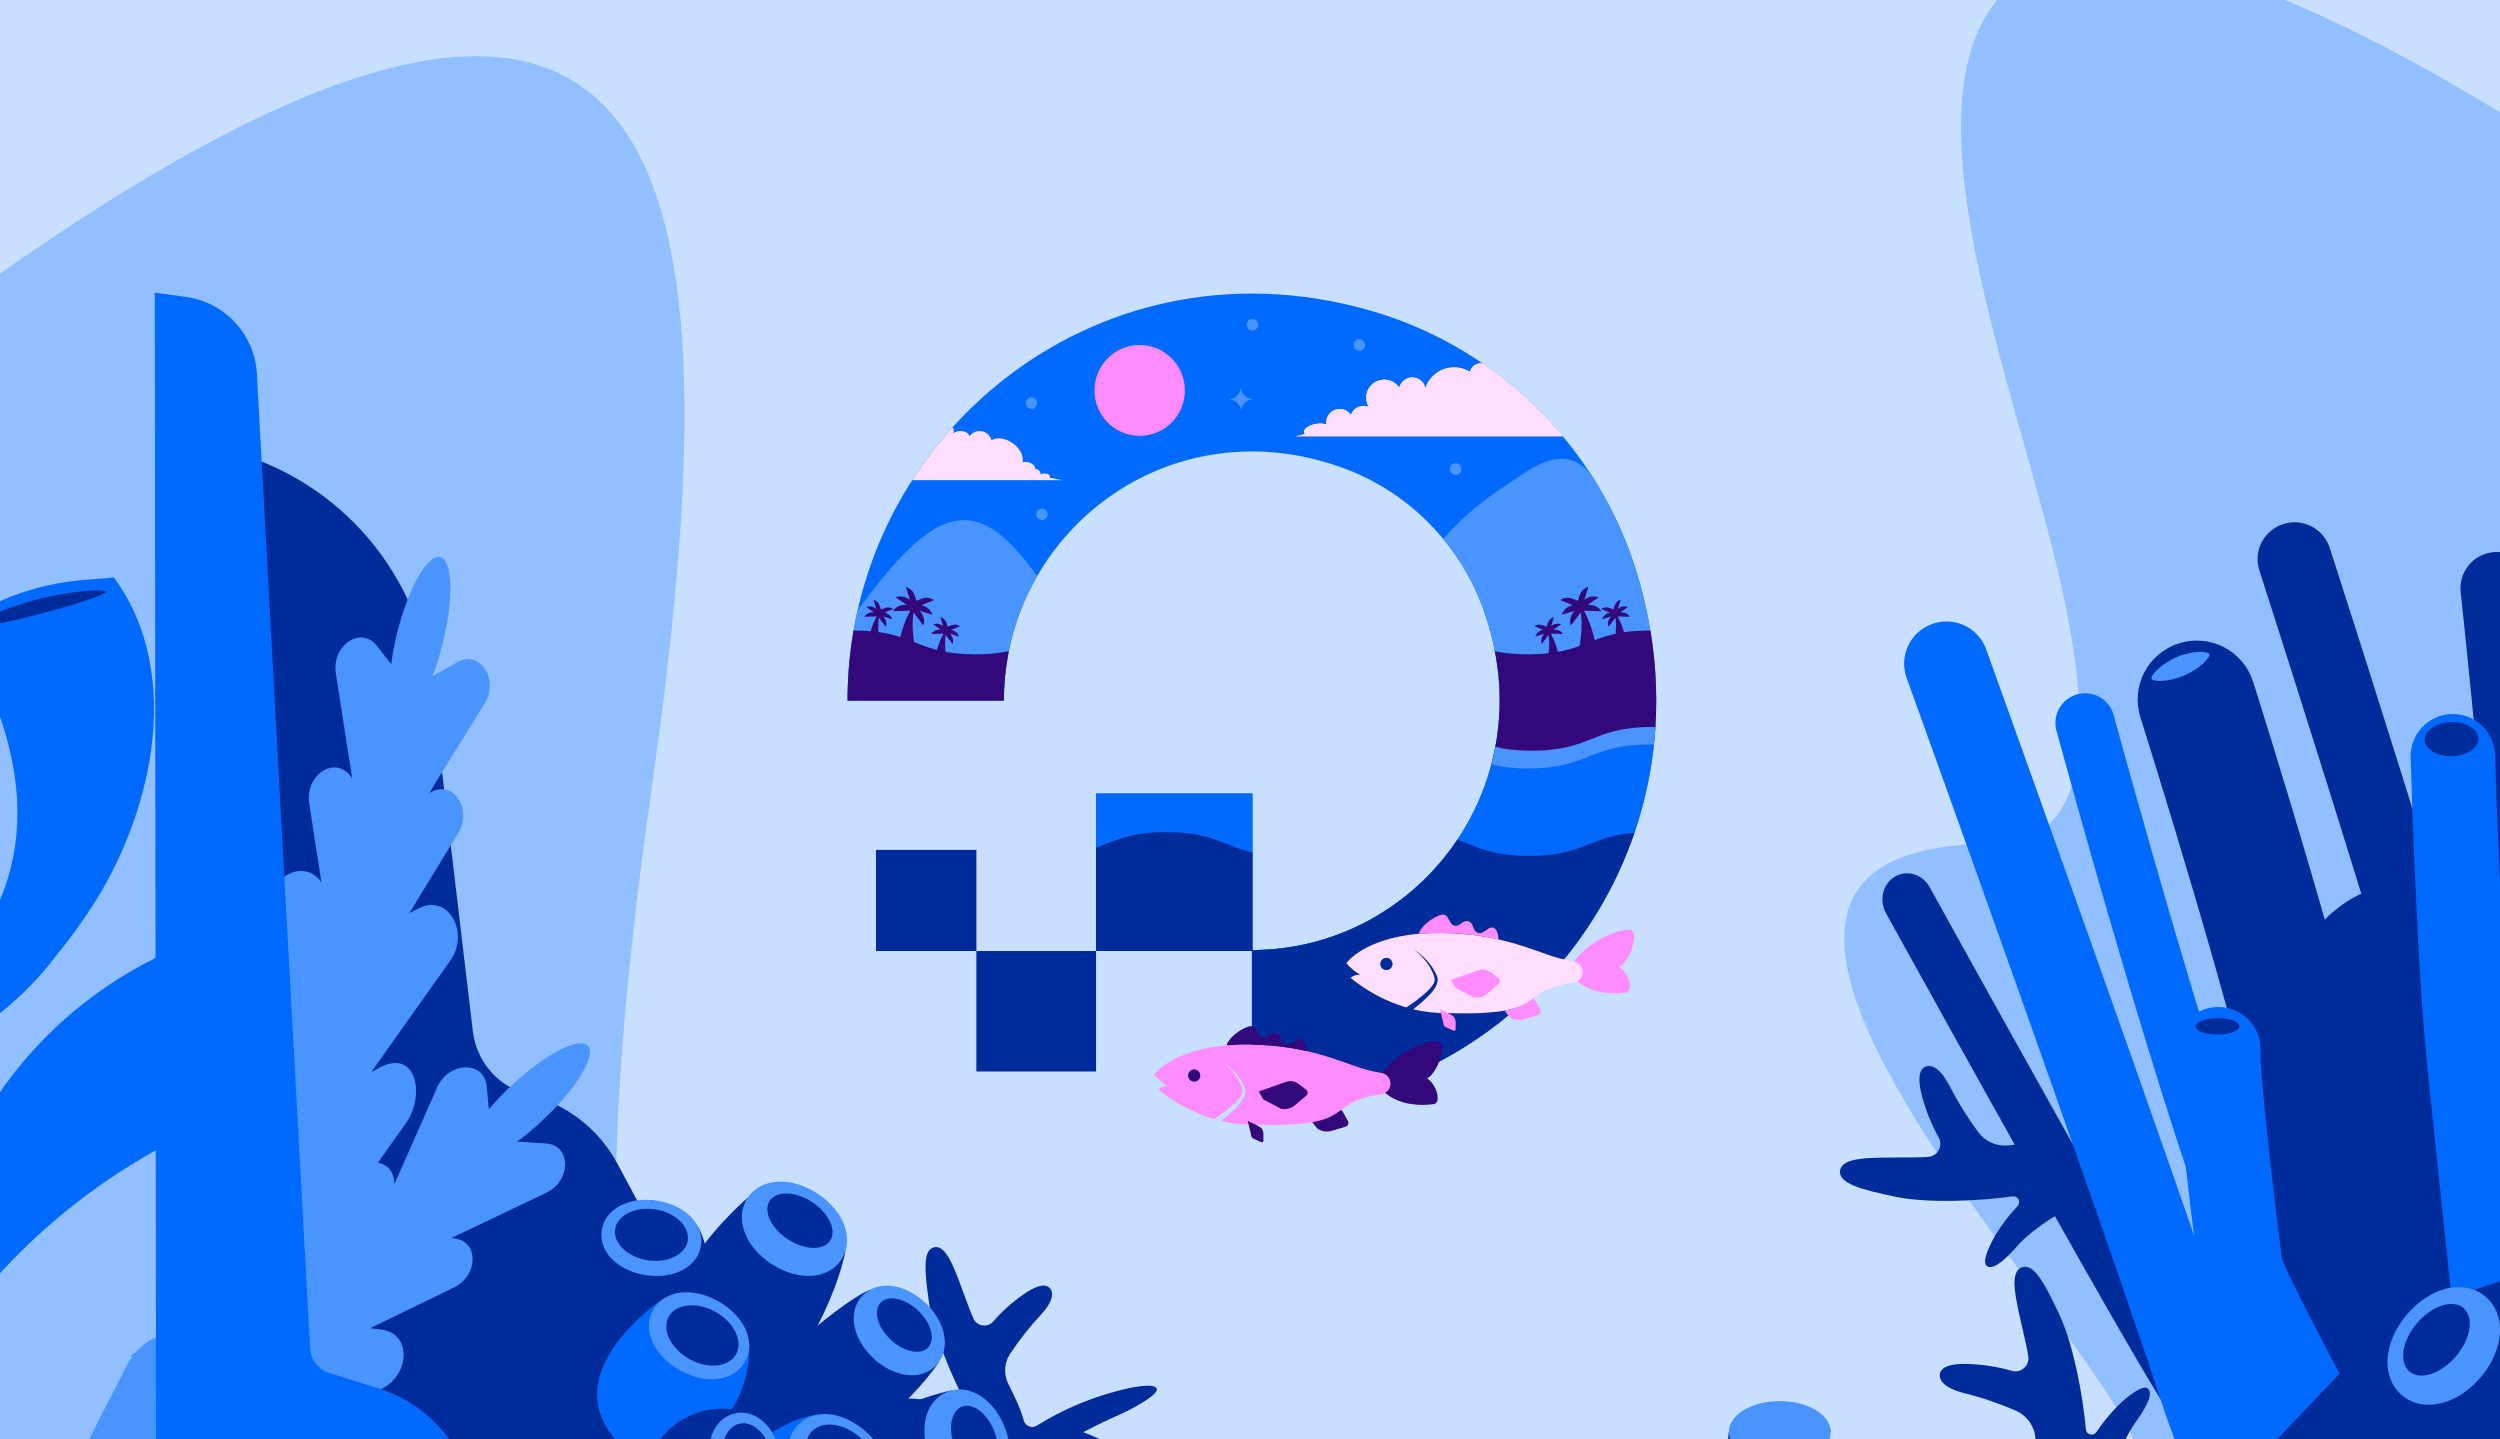 <svg width="528" height="304" viewBox="0 0 528 304" fill="none" xmlns="http://www.w3.org/2000/svg">
<g clip-path="url(#clip0_1696_21317)">
<path d="M664 -44H-136V348.222H664V-44Z" fill="#C8DFFF"/>
<g clip-path="url(#clip1_1696_21317)">
<path fill-rule="evenodd" clip-rule="evenodd" d="M345.56 120.588C337.62 94.842 317.183 74.361 291.622 66.266C233.035 47.835 178.999 91.721 178.999 147.992H212.021C212.021 112.689 246.783 85.382 283.674 98.841C297.331 103.814 308.27 114.834 313.21 128.488C326.664 165.609 299.518 200.588 264.511 200.654V167.597H231.49V200.852H264.409V234.007C320.285 234.009 363.864 179.59 345.56 120.588Z" fill="#0069FF"/>
<path fill-rule="evenodd" clip-rule="evenodd" d="M322.284 99.673C315.779 103.951 311.201 106.803 304.784 113.79C308.418 118.163 311.27 123.135 313.214 128.486C326.663 165.607 299.517 200.586 264.51 200.652V167.595H231.489V200.85H264.408V234.005C320.277 234.005 363.863 179.586 345.559 120.584C343.428 113.69 340.395 107.112 336.539 101.022C333.369 96.011 328.499 95.584 322.284 99.673Z" fill="#4994FF"/>
<path d="M219.06 121.656C206.215 103.788 197.752 106.128 181.105 128.991C179.704 135.226 178.998 141.599 179.001 147.991H212.02C212.009 138.742 214.438 129.655 219.06 121.656Z" fill="#4994FF"/>
<path fill-rule="evenodd" clip-rule="evenodd" d="M338.558 190.596L338.712 190.321L338.558 190.596Z" fill="#32087A"/>
<path fill-rule="evenodd" clip-rule="evenodd" d="M337.952 191.647C337.955 191.64 337.959 191.633 337.964 191.626C337.959 191.633 337.955 191.64 337.952 191.647Z" fill="#32087A"/>
<path fill-rule="evenodd" clip-rule="evenodd" d="M342.208 183.416L342.337 183.127L342.208 183.416Z" fill="#32087A"/>
<path fill-rule="evenodd" clip-rule="evenodd" d="M312.51 168.665C312.568 168.526 312.625 168.387 312.687 168.246C312.625 168.387 312.568 168.526 312.51 168.665Z" fill="#32087A"/>
<path fill-rule="evenodd" clip-rule="evenodd" d="M339.887 188.172L340.02 187.917L339.887 188.172Z" fill="#32087A"/>
<path fill-rule="evenodd" clip-rule="evenodd" d="M340.456 187.069L340.612 186.761L340.456 187.069Z" fill="#32087A"/>
<path fill-rule="evenodd" clip-rule="evenodd" d="M341.146 185.687C341.161 185.655 341.175 185.621 341.191 185.588C341.175 185.621 341.161 185.655 341.146 185.687Z" fill="#32087A"/>
<path fill-rule="evenodd" clip-rule="evenodd" d="M341.665 184.595L341.824 184.251L341.665 184.595Z" fill="#32087A"/>
<path fill-rule="evenodd" clip-rule="evenodd" d="M336.512 194.01L336.627 193.831L336.512 194.01Z" fill="#32087A"/>
<path fill-rule="evenodd" clip-rule="evenodd" d="M337.174 192.941L337.314 192.711L337.174 192.941Z" fill="#32087A"/>
<path fill-rule="evenodd" clip-rule="evenodd" d="M335.774 195.158C335.793 195.126 335.814 195.094 335.835 195.063C335.814 195.094 335.793 195.126 335.774 195.158Z" fill="#32087A"/>
<path fill-rule="evenodd" clip-rule="evenodd" d="M313.289 166.725C313.348 166.57 313.404 166.415 313.466 166.261C313.404 166.415 313.351 166.57 313.289 166.725Z" fill="#32087A"/>
<path fill-rule="evenodd" clip-rule="evenodd" d="M312.908 167.701C312.968 167.553 313.027 167.403 313.085 167.253C313.027 167.403 312.968 167.553 312.908 167.701Z" fill="#32087A"/>
<path fill-rule="evenodd" clip-rule="evenodd" d="M313.996 164.748L314.156 164.26L313.996 164.748Z" fill="#32087A"/>
<path fill-rule="evenodd" clip-rule="evenodd" d="M313.653 165.741C313.71 165.582 313.765 165.422 313.82 165.263C313.765 165.422 313.707 165.579 313.653 165.741Z" fill="#32087A"/>
<path fill-rule="evenodd" clip-rule="evenodd" d="M321.948 211.473L321.977 211.448L321.948 211.473Z" fill="#32087A"/>
<path fill-rule="evenodd" clip-rule="evenodd" d="M301.552 185.009C301.361 185.205 301.167 185.398 300.972 185.59C301.167 185.401 301.361 185.209 301.552 185.009Z" fill="#32087A"/>
<path fill-rule="evenodd" clip-rule="evenodd" d="M314.32 163.747C314.371 163.581 314.423 163.415 314.472 163.25C314.416 163.415 314.371 163.581 314.32 163.747Z" fill="#32087A"/>
<path fill-rule="evenodd" clip-rule="evenodd" d="M314.625 162.736C314.674 162.568 314.722 162.399 314.768 162.232C314.722 162.399 314.674 162.568 314.625 162.736Z" fill="#32087A"/>
<path fill-rule="evenodd" clip-rule="evenodd" d="M339.207 189.431L339.315 189.237L339.207 189.431Z" fill="#32087A"/>
<path fill-rule="evenodd" clip-rule="evenodd" d="M348.101 165.066C348.135 164.902 348.167 164.738 348.199 164.574C348.167 164.738 348.135 164.902 348.101 165.066Z" fill="#32087A"/>
<path fill-rule="evenodd" clip-rule="evenodd" d="M348.625 162.228C348.649 162.076 348.672 161.925 348.697 161.775C348.672 161.925 348.646 162.076 348.625 162.228Z" fill="#32087A"/>
<path fill-rule="evenodd" clip-rule="evenodd" d="M348.342 163.818C348.372 163.661 348.401 163.502 348.429 163.346C348.401 163.502 348.372 163.661 348.342 163.818Z" fill="#32087A"/>
<path fill-rule="evenodd" clip-rule="evenodd" d="M347.799 166.506L347.906 166.014L347.799 166.506Z" fill="#32087A"/>
<path fill-rule="evenodd" clip-rule="evenodd" d="M347.493 167.86L347.605 167.377L347.493 167.86Z" fill="#32087A"/>
<path fill-rule="evenodd" clip-rule="evenodd" d="M347.202 169.057C347.238 168.914 347.271 168.772 347.307 168.629C347.271 168.772 347.238 168.914 347.202 169.057Z" fill="#32087A"/>
<path fill-rule="evenodd" clip-rule="evenodd" d="M314.91 161.718C314.933 161.629 314.959 161.54 314.982 161.449C317.015 161.945 319.455 162.278 322.744 162.278C329.129 162.278 332.321 161.03 335.513 159.768C338.706 158.506 341.898 157.258 348.283 157.258C348.638 157.258 348.968 157.258 349.298 157.271C350.147 149.242 349.897 141.134 348.555 133.173H348.29C341.905 133.173 338.713 134.42 335.521 135.682C332.328 136.945 329.136 138.192 322.751 138.192C319.847 138.192 317.607 137.932 315.722 137.531C317.296 145.55 317.018 153.825 314.91 161.718Z" fill="#32087A"/>
<path fill-rule="evenodd" clip-rule="evenodd" d="M348.823 160.998C348.85 160.82 348.875 160.657 348.9 160.486C348.869 160.657 348.845 160.827 348.823 160.998Z" fill="#32087A"/>
<path fill-rule="evenodd" clip-rule="evenodd" d="M349.205 158.122C349.224 157.944 349.244 157.782 349.261 157.612C349.244 157.782 349.224 157.951 349.205 158.122Z" fill="#32087A"/>
<path fill-rule="evenodd" clip-rule="evenodd" d="M349.014 159.633L349.083 159.116L349.014 159.633Z" fill="#32087A"/>
<path fill-rule="evenodd" clip-rule="evenodd" d="M345.64 174.506C345.688 174.36 345.734 174.214 345.78 174.067C345.734 174.214 345.688 174.36 345.64 174.506Z" fill="#32087A"/>
<path fill-rule="evenodd" clip-rule="evenodd" d="M344.307 178.326C344.359 178.191 344.408 178.055 344.458 177.92C344.408 178.057 344.359 178.191 344.307 178.326Z" fill="#32087A"/>
<path fill-rule="evenodd" clip-rule="evenodd" d="M343.843 179.535C343.877 179.453 343.909 179.369 343.941 179.287C343.909 179.369 343.877 179.453 343.843 179.535Z" fill="#32087A"/>
<path fill-rule="evenodd" clip-rule="evenodd" d="M346.803 170.585C346.84 170.442 346.879 170.3 346.918 170.157C346.872 170.3 346.84 170.442 346.803 170.585Z" fill="#32087A"/>
<path fill-rule="evenodd" clip-rule="evenodd" d="M344.745 177.127L344.878 176.758L344.745 177.127Z" fill="#32087A"/>
<path fill-rule="evenodd" clip-rule="evenodd" d="M343.286 180.909L343.44 180.532L343.286 180.909Z" fill="#32087A"/>
<path fill-rule="evenodd" clip-rule="evenodd" d="M346.462 171.807L346.59 171.353L346.462 171.807Z" fill="#32087A"/>
<path fill-rule="evenodd" clip-rule="evenodd" d="M346.065 173.15C346.106 173.016 346.147 172.885 346.186 172.751C346.147 172.888 346.106 173.016 346.065 173.15Z" fill="#32087A"/>
<path fill-rule="evenodd" clip-rule="evenodd" d="M345.255 175.674L345.383 175.289L345.255 175.674Z" fill="#32087A"/>
<path fill-rule="evenodd" clip-rule="evenodd" d="M342.807 182.052C342.855 181.945 342.899 181.836 342.945 181.727C342.899 181.836 342.855 181.945 342.807 182.052Z" fill="#32087A"/>
<path fill-rule="evenodd" clip-rule="evenodd" d="M310.513 172.817L310.722 172.423L310.513 172.817Z" fill="#32087A"/>
<path fill-rule="evenodd" clip-rule="evenodd" d="M297.536 188.697L297.108 189.053L297.536 188.697Z" fill="#32087A"/>
<path fill-rule="evenodd" clip-rule="evenodd" d="M299.092 187.36C298.957 187.482 298.821 187.601 298.684 187.717C298.821 187.601 298.957 187.482 299.092 187.36Z" fill="#32087A"/>
<path fill-rule="evenodd" clip-rule="evenodd" d="M300.594 185.965C300.468 186.088 300.34 186.207 300.21 186.321C300.34 186.207 300.468 186.088 300.594 185.965Z" fill="#32087A"/>
<path fill-rule="evenodd" clip-rule="evenodd" d="M299.851 186.671L299.452 187.028L299.851 186.671Z" fill="#32087A"/>
<path fill-rule="evenodd" clip-rule="evenodd" d="M298.32 188.039L297.903 188.396L298.32 188.039Z" fill="#32087A"/>
<path fill-rule="evenodd" clip-rule="evenodd" d="M295.112 190.586L294.655 190.917L295.112 190.586Z" fill="#32087A"/>
<path fill-rule="evenodd" clip-rule="evenodd" d="M296.741 189.343C296.597 189.458 296.45 189.572 296.305 189.685C296.45 189.572 296.597 189.466 296.741 189.343Z" fill="#32087A"/>
<path fill-rule="evenodd" clip-rule="evenodd" d="M294.28 191.181L293.812 191.507L294.28 191.181Z" fill="#32087A"/>
<path fill-rule="evenodd" clip-rule="evenodd" d="M295.933 189.971C295.784 190.085 295.635 190.198 295.484 190.308C295.635 190.198 295.793 190.085 295.933 189.971Z" fill="#32087A"/>
<path fill-rule="evenodd" clip-rule="evenodd" d="M293.437 191.763L292.958 192.082L293.437 191.763Z" fill="#32087A"/>
<path fill-rule="evenodd" clip-rule="evenodd" d="M331.044 201.7L331.15 201.569L331.044 201.7Z" fill="#32087A"/>
<path fill-rule="evenodd" clip-rule="evenodd" d="M329.35 203.763C329.372 203.738 329.393 203.713 329.415 203.687C329.393 203.713 329.372 203.738 329.35 203.763Z" fill="#32087A"/>
<path fill-rule="evenodd" clip-rule="evenodd" d="M328.5 204.751L328.544 204.699L328.5 204.751Z" fill="#32087A"/>
<path fill-rule="evenodd" clip-rule="evenodd" d="M326.685 206.763C326.706 206.738 326.728 206.716 326.75 206.692C326.728 206.716 326.706 206.738 326.685 206.763Z" fill="#32087A"/>
<path fill-rule="evenodd" clip-rule="evenodd" d="M335.011 196.305L335.147 196.101L335.011 196.305Z" fill="#32087A"/>
<path fill-rule="evenodd" clip-rule="evenodd" d="M324.852 208.676L324.866 208.662L324.852 208.676Z" fill="#32087A"/>
<path fill-rule="evenodd" clip-rule="evenodd" d="M332.708 199.544L332.793 199.43L332.708 199.544Z" fill="#32087A"/>
<path fill-rule="evenodd" clip-rule="evenodd" d="M333.464 198.512L333.575 198.36L333.464 198.512Z" fill="#32087A"/>
<path fill-rule="evenodd" clip-rule="evenodd" d="M302.027 184.527C302.137 184.412 302.245 184.294 302.355 184.171C302.245 184.296 302.137 184.412 302.027 184.527Z" fill="#32087A"/>
<path fill-rule="evenodd" clip-rule="evenodd" d="M308.953 175.547C309.038 175.41 309.121 175.274 309.204 175.135C309.121 175.274 309.038 175.41 308.953 175.547Z" fill="#32087A"/>
<path fill-rule="evenodd" clip-rule="evenodd" d="M307.833 177.295C307.924 177.16 308.011 177.024 308.103 176.887C308.014 177.024 307.924 177.165 307.833 177.295Z" fill="#32087A"/>
<path fill-rule="evenodd" clip-rule="evenodd" d="M308.402 176.428C308.489 176.292 308.58 176.155 308.663 176.018C308.578 176.155 308.489 176.292 308.402 176.428Z" fill="#32087A"/>
<path fill-rule="evenodd" clip-rule="evenodd" d="M307.25 178.152C307.344 178.018 307.428 177.883 307.529 177.747C307.437 177.879 307.344 178.018 307.25 178.152Z" fill="#32087A"/>
<path fill-rule="evenodd" clip-rule="evenodd" d="M311.02 171.854L311.197 171.498L311.02 171.854Z" fill="#32087A"/>
<path fill-rule="evenodd" clip-rule="evenodd" d="M311.558 170.762L311.659 170.557L311.558 170.762Z" fill="#32087A"/>
<path fill-rule="evenodd" clip-rule="evenodd" d="M309.488 174.654C309.57 174.517 309.65 174.38 309.73 174.242C309.65 174.38 309.57 174.517 309.488 174.654Z" fill="#32087A"/>
<path fill-rule="evenodd" clip-rule="evenodd" d="M306.649 178.994L306.938 178.593L306.649 178.994Z" fill="#32087A"/>
<path fill-rule="evenodd" clip-rule="evenodd" d="M310.01 173.745C310.086 173.61 310.163 173.474 310.237 173.339C310.159 173.474 310.086 173.61 310.01 173.745Z" fill="#32087A"/>
<path fill-rule="evenodd" clip-rule="evenodd" d="M302.731 183.778C302.843 183.656 302.951 183.535 303.061 183.421C302.951 183.535 302.843 183.656 302.731 183.778Z" fill="#32087A"/>
<path fill-rule="evenodd" clip-rule="evenodd" d="M312.091 169.622C312.144 169.502 312.196 169.381 312.249 169.265C312.196 169.381 312.144 169.501 312.091 169.622Z" fill="#32087A"/>
<path fill-rule="evenodd" clip-rule="evenodd" d="M290.857 193.396C290.679 193.501 290.502 193.606 290.325 193.708C290.504 193.606 290.681 193.501 290.857 193.396Z" fill="#32087A"/>
<path fill-rule="evenodd" clip-rule="evenodd" d="M292.585 192.327L292.094 192.642L292.585 192.327Z" fill="#32087A"/>
<path fill-rule="evenodd" clip-rule="evenodd" d="M306.035 179.826L306.331 179.428L306.035 179.826Z" fill="#32087A"/>
<path fill-rule="evenodd" clip-rule="evenodd" d="M291.724 192.873L291.215 193.184L291.724 192.873Z" fill="#32087A"/>
<path fill-rule="evenodd" clip-rule="evenodd" d="M305.404 180.641C305.507 180.511 305.608 180.379 305.709 180.249C305.608 180.374 305.507 180.511 305.404 180.641Z" fill="#32087A"/>
<path fill-rule="evenodd" clip-rule="evenodd" d="M304.758 181.443C304.863 181.315 304.968 181.187 305.07 181.057C304.968 181.188 304.863 181.317 304.758 181.443Z" fill="#32087A"/>
<path fill-rule="evenodd" clip-rule="evenodd" d="M303.419 183.014L303.746 182.64L303.419 183.014Z" fill="#32087A"/>
<path fill-rule="evenodd" clip-rule="evenodd" d="M304.097 182.235C304.205 182.11 304.31 181.981 304.416 181.855C304.306 181.978 304.205 182.11 304.097 182.235Z" fill="#32087A"/>
<path fill-rule="evenodd" clip-rule="evenodd" d="M193.258 135.68C190.065 134.432 186.873 133.17 180.488 133.17H180.272C179.424 138.064 178.998 143.021 179 147.988H212.021C212.02 144.597 212.345 141.214 212.991 137.885C213.012 137.766 213.033 137.646 213.057 137.528C211.173 137.93 208.931 138.19 206.028 138.19C199.646 138.19 196.452 136.935 193.258 135.68Z" fill="#32087A"/>
<path d="M338.088 128.884L337.767 128.558C337.256 128.055 336.572 127.769 335.857 127.757L335.307 127.741L337.448 126.281C337.469 126.271 337.486 126.254 337.497 126.233C337.508 126.212 337.513 126.188 337.51 126.164C337.506 126.141 337.496 126.119 337.48 126.101C337.464 126.084 337.443 126.072 337.419 126.067L336.971 125.993C336.263 125.886 335.542 126.054 334.954 126.463L334.612 126.698L335.394 124.148C335.426 124.039 335.332 123.946 335.24 123.998L334.841 124.223C334.222 124.583 333.765 125.168 333.562 125.857L333.244 126.893L332.18 126.461C331.52 126.186 330.779 126.174 330.11 126.429L329.686 126.608C329.665 126.617 329.646 126.633 329.634 126.654C329.622 126.674 329.616 126.698 329.618 126.722C329.62 126.746 329.629 126.768 329.645 126.787C329.66 126.805 329.681 126.818 329.704 126.823L332.168 127.818L331.772 127.939C331.085 128.14 330.5 128.596 330.137 129.215L329.912 129.615C329.86 129.707 329.951 129.804 330.059 129.77L332.542 129.019L332.207 129.458C331.765 130.024 331.556 130.738 331.621 131.454L331.671 131.911C331.675 131.934 331.685 131.956 331.702 131.973C331.718 131.99 331.74 132.002 331.763 132.006C331.786 132.01 331.81 132.007 331.831 131.997C331.853 131.987 331.871 131.971 331.882 131.95L333.863 129.349C334.075 131.027 334.088 132.724 333.902 134.404C333.828 135.174 333.697 135.943 333.562 136.7H337.109C337.024 136.273 336.948 135.848 336.857 135.426C336.353 133.207 335.635 130.969 334.518 128.984L337.996 129.082C338.1 129.075 338.162 128.959 338.088 128.884Z" fill="#32087A"/>
<path d="M330.039 133.768L329.814 133.54C329.455 133.189 328.977 132.989 328.476 132.98L328.092 132.97L329.59 131.947C329.605 131.939 329.617 131.927 329.624 131.912C329.632 131.898 329.635 131.881 329.633 131.865C329.631 131.848 329.624 131.833 329.612 131.821C329.601 131.809 329.587 131.8 329.571 131.797L329.257 131.745C328.759 131.669 328.251 131.787 327.838 132.075L327.598 132.239L328.146 130.456C328.17 130.38 328.104 130.316 328.038 130.351L327.76 130.508C327.329 130.762 327.012 131.172 326.873 131.654L326.65 132.378L325.903 132.077C325.441 131.883 324.922 131.875 324.454 132.054L324.156 132.173C324.141 132.18 324.129 132.192 324.121 132.206C324.113 132.22 324.11 132.236 324.111 132.253C324.113 132.269 324.119 132.285 324.13 132.297C324.14 132.31 324.154 132.318 324.17 132.323L325.894 133.021L325.617 133.105C325.137 133.245 324.727 133.564 324.472 133.996L324.314 134.276C324.278 134.342 324.342 134.408 324.418 134.385L326.153 133.85L325.917 134.159C325.609 134.555 325.462 135.055 325.507 135.556L325.543 135.875C325.546 135.891 325.553 135.906 325.565 135.918C325.576 135.929 325.591 135.937 325.607 135.94C325.623 135.943 325.64 135.941 325.655 135.934C325.669 135.927 325.682 135.916 325.69 135.902L327.079 134.082C327.226 135.257 327.235 136.445 327.105 137.622C327.054 138.157 326.962 138.692 326.866 139.226H329.349C329.29 138.927 329.235 138.629 329.172 138.335C328.817 136.781 328.315 135.219 327.533 133.825L329.968 133.893C330.048 133.904 330.092 133.822 330.039 133.768Z" fill="#32087A"/>
<path d="M344.148 130.123L343.923 129.894C343.565 129.543 343.086 129.343 342.586 129.335L342.199 129.324L343.7 128.301C343.714 128.293 343.726 128.281 343.734 128.267C343.741 128.252 343.744 128.235 343.742 128.219C343.74 128.203 343.733 128.187 343.722 128.175C343.711 128.163 343.696 128.155 343.68 128.151L343.364 128.099C342.867 128.022 342.359 128.14 341.945 128.429L341.706 128.593L342.254 126.811C342.277 126.734 342.21 126.67 342.146 126.705L341.866 126.862C341.436 127.117 341.119 127.527 340.979 128.008L340.757 128.732L340.01 128.431C339.548 128.237 339.029 128.229 338.56 128.408L338.263 128.527C338.249 128.534 338.237 128.545 338.228 128.56C338.22 128.574 338.217 128.59 338.218 128.606C338.219 128.623 338.226 128.638 338.236 128.651C338.246 128.663 338.26 128.672 338.276 128.677L340.002 129.376L339.723 129.459C339.243 129.599 338.834 129.918 338.579 130.351L338.421 130.631C338.384 130.696 338.448 130.762 338.524 130.739L340.259 130.213L340.025 130.522C339.716 130.918 339.57 131.418 339.615 131.919L339.65 132.238C339.65 132.311 339.748 132.329 339.798 132.265L341.185 130.445C341.333 131.62 341.342 132.808 341.211 133.985C341.16 134.52 341.068 135.055 340.974 135.59H343.457C343.398 135.29 343.345 134.992 343.279 134.698C342.924 133.146 342.424 131.582 341.64 130.188L344.077 130.256C344.094 130.259 344.11 130.256 344.125 130.249C344.14 130.241 344.152 130.229 344.16 130.215C344.168 130.2 344.171 130.183 344.169 130.167C344.167 130.15 344.159 130.135 344.148 130.123Z" fill="#32087A"/>
<path d="M188.696 128.884L189.017 128.558C189.529 128.055 190.214 127.768 190.929 127.757L191.479 127.741L189.338 126.281C189.317 126.271 189.3 126.254 189.289 126.233C189.277 126.212 189.273 126.188 189.276 126.165C189.279 126.141 189.289 126.119 189.305 126.102C189.321 126.084 189.342 126.072 189.365 126.067L189.815 125.993C190.523 125.886 191.244 126.054 191.832 126.463L192.174 126.698L191.392 124.148C191.358 124.039 191.454 123.946 191.547 123.998L191.946 124.223C192.564 124.583 193.021 125.168 193.224 125.857L193.542 126.893L194.606 126.461C195.267 126.186 196.007 126.174 196.676 126.429L197.1 126.608C197.121 126.618 197.138 126.634 197.15 126.654C197.161 126.675 197.167 126.698 197.165 126.722C197.163 126.745 197.154 126.767 197.139 126.785C197.124 126.803 197.104 126.817 197.082 126.823L194.618 127.818L195.014 127.939C195.701 128.14 196.286 128.596 196.649 129.215L196.874 129.615C196.926 129.707 196.835 129.804 196.725 129.77L194.242 129.019L194.578 129.458C195.019 130.024 195.228 130.738 195.161 131.454L195.111 131.911C195.108 131.934 195.098 131.956 195.082 131.974C195.066 131.991 195.044 132.003 195.021 132.007C194.998 132.011 194.974 132.008 194.952 131.998C194.931 131.988 194.913 131.971 194.902 131.95L192.925 129.34C192.713 131.018 192.7 132.715 192.886 134.396C192.96 135.166 193.091 135.934 193.226 136.691H189.679C189.762 136.264 189.839 135.839 189.929 135.417C190.434 133.198 191.153 130.961 192.27 128.975L188.792 129.073C188.686 129.075 188.622 128.959 188.696 128.884Z" fill="#32087A"/>
<path d="M196.747 133.768L196.97 133.54C197.329 133.189 197.808 132.989 198.309 132.98L198.694 132.97L197.195 131.947C197.181 131.939 197.169 131.927 197.161 131.913C197.153 131.898 197.15 131.882 197.152 131.865C197.154 131.849 197.161 131.834 197.172 131.821C197.183 131.809 197.197 131.801 197.213 131.797L197.529 131.745C198.026 131.668 198.534 131.786 198.948 132.075L199.189 132.239L198.641 130.456C198.618 130.38 198.683 130.316 198.749 130.351L199.027 130.508C199.461 130.761 199.781 131.171 199.923 131.654L200.145 132.378L200.893 132.077C201.356 131.883 201.874 131.875 202.342 132.054L202.638 132.173C202.654 132.179 202.667 132.19 202.676 132.204C202.685 132.219 202.689 132.236 202.688 132.252C202.686 132.269 202.68 132.285 202.668 132.298C202.657 132.31 202.642 132.319 202.626 132.323L200.902 133.021L201.179 133.105C201.659 133.245 202.069 133.564 202.325 133.996L202.481 134.276C202.518 134.342 202.454 134.408 202.378 134.385L200.643 133.85L200.877 134.159C201.187 134.554 201.334 135.055 201.287 135.556L201.253 135.875C201.25 135.891 201.243 135.906 201.231 135.918C201.22 135.929 201.205 135.937 201.189 135.94C201.173 135.943 201.156 135.941 201.142 135.934C201.127 135.927 201.114 135.916 201.106 135.902L199.717 134.082C199.57 135.257 199.561 136.445 199.691 137.622C199.742 138.157 199.834 138.692 199.93 139.226H197.447C197.506 138.927 197.559 138.629 197.625 138.335C197.979 136.781 198.481 135.219 199.263 133.825L196.828 133.893C196.738 133.904 196.693 133.822 196.747 133.768Z" fill="#32087A"/>
<path d="M182.637 130.123L182.862 129.894C183.221 129.543 183.699 129.343 184.2 129.335L184.585 129.324L183.086 128.301C183.071 128.293 183.059 128.281 183.052 128.267C183.044 128.252 183.041 128.235 183.043 128.219C183.045 128.203 183.052 128.187 183.064 128.175C183.075 128.163 183.089 128.155 183.105 128.151L183.421 128.099C183.919 128.022 184.427 128.14 184.84 128.429L185.079 128.593L184.531 126.811C184.508 126.734 184.574 126.67 184.639 126.705L184.918 126.862C185.352 127.115 185.673 127.525 185.815 128.008L186.037 128.732L186.784 128.431C187.246 128.237 187.765 128.229 188.233 128.408L188.531 128.527C188.545 128.534 188.558 128.545 188.566 128.56C188.574 128.574 188.578 128.59 188.576 128.606C188.575 128.623 188.569 128.638 188.558 128.651C188.548 128.663 188.534 128.672 188.518 128.677L186.793 129.376L187.069 129.459C187.55 129.599 187.96 129.918 188.215 130.351L188.373 130.631C188.408 130.696 188.345 130.762 188.268 130.739L186.535 130.213L186.77 130.522C187.078 130.918 187.224 131.418 187.179 131.919L187.144 132.238C187.141 132.255 187.133 132.269 187.122 132.281C187.11 132.292 187.095 132.3 187.079 132.303C187.063 132.306 187.047 132.304 187.032 132.297C187.017 132.29 187.005 132.279 186.997 132.265L185.61 130.445C185.462 131.62 185.452 132.808 185.581 133.985C185.634 134.52 185.727 135.055 185.821 135.59H183.338C183.394 135.29 183.449 134.992 183.515 134.698C183.87 133.146 184.372 131.582 185.156 130.188L182.719 130.256C182.637 130.258 182.584 130.176 182.637 130.123Z" fill="#32087A"/>
<path fill-rule="evenodd" clip-rule="evenodd" d="M313.175 76.793C313.018 76.76 312.859 76.742 312.699 76.741C312.178 76.742 311.672 76.919 311.264 77.246C310.857 77.572 310.571 78.028 310.454 78.538C309.634 78.033 308.711 77.719 307.755 77.622C306.798 77.524 305.832 77.644 304.927 77.973C304.023 78.302 303.204 78.831 302.531 79.522C301.859 80.213 301.349 81.047 301.041 81.962C300.907 81.333 300.564 80.768 300.069 80.36C299.573 79.952 298.955 79.725 298.315 79.716C297.674 79.707 297.05 79.917 296.544 80.311C296.037 80.705 295.679 81.26 295.527 81.886C295.219 81.423 294.815 81.033 294.342 80.742C293.869 80.452 293.339 80.269 292.789 80.204C292.239 80.14 291.681 80.197 291.154 80.37C290.628 80.544 290.145 80.831 289.74 81.21C289.102 81.806 288.69 82.606 288.573 83.474C288.457 84.342 288.645 85.223 289.103 85.968C288.655 85.772 288.163 85.696 287.677 85.748C287.191 85.8 286.727 85.979 286.329 86.265C285.849 86.61 285.489 87.099 285.301 87.661C285.044 87.265 284.693 86.94 284.279 86.716C283.866 86.491 283.403 86.373 282.933 86.374C282.185 86.374 281.467 86.672 280.936 87.201C280.674 87.463 280.467 87.774 280.325 88.117C280.183 88.459 280.11 88.826 280.109 89.198C280.111 89.349 280.125 89.499 280.15 89.649C279.484 89.453 278.784 89.404 278.098 89.508C276.55 89.704 275.468 90.529 275.418 91.016C275.392 91.141 275.404 91.272 275.454 91.39C275.502 91.51 275.585 91.611 275.693 91.681L273.661 92.139H330.061C325.157 86.272 319.475 81.108 313.175 76.793Z" fill="#FFDEFF"/>
<path fill-rule="evenodd" clip-rule="evenodd" d="M206.209 226.302H231.485V200.849H206.218V179.494H185.009V200.851H206.209V226.302Z" fill="#002C9B"/>
<path d="M349.301 157.271C348.971 157.271 348.634 157.259 348.285 157.259C341.9 157.259 338.707 158.506 335.515 159.768C332.323 161.031 329.13 162.278 322.745 162.278C319.457 162.278 317.016 161.945 314.984 161.449C309.055 183.956 288.653 200.607 264.511 200.653V167.596H231.49V200.851H264.41V234.006C308.354 234.008 344.69 200.348 349.301 157.271Z" fill="#0069FF"/>
<path fill-rule="evenodd" clip-rule="evenodd" d="M314.383 163.549C314.387 163.533 314.392 163.518 314.397 163.503C314.392 163.518 314.387 163.533 314.383 163.549Z" fill="#4994FF"/>
<path fill-rule="evenodd" clip-rule="evenodd" d="M313.351 166.588L313.366 166.551L313.351 166.588Z" fill="#4994FF"/>
<path fill-rule="evenodd" clip-rule="evenodd" d="M311.222 171.464C311.223 171.457 311.223 171.45 311.222 171.443C311.223 171.45 311.223 171.457 311.222 171.464Z" fill="#4994FF"/>
<path fill-rule="evenodd" clip-rule="evenodd" d="M348.621 162.251V162.235C348.894 160.596 349.12 158.943 349.298 157.274C349.121 158.947 348.895 160.606 348.621 162.251Z" fill="#4994FF"/>
<path fill-rule="evenodd" clip-rule="evenodd" d="M309.721 174.261L309.733 174.241L309.721 174.261Z" fill="#4994FF"/>
<path fill-rule="evenodd" clip-rule="evenodd" d="M348.291 157.259C348.646 157.259 348.977 157.259 349.307 157.272C349.441 156.029 349.547 154.781 349.626 153.529C349.421 153.529 349.213 153.529 349 153.529C342.615 153.529 339.423 154.776 336.231 156.038C333.038 157.3 329.846 158.548 323.461 158.548C320.24 158.548 317.833 158.227 315.834 157.75C315.598 159.005 315.319 160.242 314.997 161.463C317.03 161.958 319.47 162.292 322.758 162.292C329.143 162.292 332.336 161.044 335.528 159.782C338.721 158.52 341.906 157.259 348.291 157.259Z" fill="#4994FF"/>
<path fill-rule="evenodd" clip-rule="evenodd" d="M345.189 175.867C340.9 176.215 338.309 177.233 335.72 178.251C332.527 179.498 329.335 180.76 322.95 180.76C316.565 180.76 313.372 179.513 310.18 178.251C309.401 177.944 308.623 177.639 307.798 177.359C298.398 191.377 282.492 200.625 264.51 200.659V180.026C262.412 179.55 260.755 178.901 259.1 178.243C255.908 176.996 252.715 175.734 246.331 175.734C239.946 175.734 236.753 176.981 233.561 178.243C232.88 178.511 232.2 178.778 231.487 179.033V200.85H264.409V234.005C301.787 234.007 333.66 209.654 345.189 175.867Z" fill="#002C9B"/>
<path d="M301.384 227.775C303.595 226.658 305.727 220.545 303.822 219.973C301.751 219.439 293.321 222.526 290.818 228.658C294.346 234.792 302.983 233.152 302.983 233.152C304.463 232.585 303.225 228.786 301.384 227.775Z" fill="#32087A"/>
<path d="M246.665 229.421C245.934 229.377 245.213 229.609 244.644 230.073C248.108 232.938 252.114 235.067 256.419 236.333C257.958 235.35 259.414 234.241 260.772 233.018C261.54 232.214 262.602 231.264 262.398 230.076C261.689 227.665 259.995 225.675 258.067 224.11C260.147 225.536 262.052 227.476 262.96 229.893C263.531 231.907 260.986 234.018 259.686 235.241C259.101 235.75 258.5 236.251 257.891 236.731C260.142 237.271 262.45 237.54 264.764 237.531C287.498 238.185 278.912 233.043 291.748 231.082C292.282 231.003 292.771 230.733 293.125 230.322C293.478 229.911 293.672 229.385 293.672 228.842C293.672 228.299 293.478 227.773 293.125 227.362C292.771 226.951 292.282 226.681 291.748 226.602C289.921 226.307 288.124 225.845 286.381 225.223C280.819 223.28 272.561 219.861 259.067 220.777C247.331 221.822 243.756 227.002 243.756 227.002C244.577 227.973 245.562 228.791 246.665 229.421Z" fill="#FF8CFF"/>
<path d="M252.214 228.428C251.963 228.428 251.717 228.353 251.508 228.213C251.298 228.072 251.135 227.873 251.039 227.639C250.943 227.406 250.918 227.149 250.967 226.901C251.016 226.653 251.137 226.425 251.315 226.246C251.493 226.068 251.719 225.946 251.966 225.897C252.213 225.847 252.468 225.872 252.701 225.969C252.933 226.066 253.132 226.23 253.271 226.44C253.411 226.65 253.486 226.897 253.486 227.15C253.486 227.489 253.352 227.814 253.113 228.054C252.875 228.293 252.551 228.428 252.214 228.428Z" fill="#0069FF"/>
<path d="M266.757 232.167L270.521 234.158C271.038 234.274 271.575 234.268 272.089 234.141C272.603 234.014 273.082 233.769 273.486 233.426L275.87 231.406C275.964 231.327 276.038 231.228 276.088 231.116C276.138 231.004 276.163 230.882 276.159 230.759C276.157 230.636 276.126 230.515 276.07 230.405C276.014 230.296 275.934 230.2 275.837 230.126L274.24 228.911C273.864 228.622 273.421 228.433 272.954 228.361C272.486 228.288 272.008 228.335 271.562 228.495L265.862 230.518L266.757 232.167Z" fill="#32087A"/>
<path d="M252.214 228.428C251.963 228.428 251.717 228.353 251.508 228.213C251.298 228.072 251.135 227.873 251.039 227.639C250.943 227.406 250.918 227.149 250.967 226.901C251.016 226.653 251.137 226.425 251.315 226.246C251.493 226.068 251.719 225.946 251.966 225.897C252.213 225.847 252.468 225.872 252.701 225.969C252.933 226.066 253.132 226.23 253.271 226.44C253.411 226.65 253.486 226.897 253.486 227.15C253.486 227.489 253.352 227.814 253.113 228.054C252.875 228.293 252.551 228.428 252.214 228.428Z" fill="#32087A"/>
<path d="M259.068 220.771C259.609 218.709 263.364 216.47 264.414 216.748C264.734 216.847 265.002 217.069 265.159 217.366L265.765 218.388C266.28 219.266 267.145 219.343 268.005 218.614L268.062 218.568C269.105 217.689 270.123 218.013 270.545 219.356C270.939 220.594 271.819 220.99 272.794 220.336L273.681 219.737C273.829 219.621 273.999 219.539 274.181 219.495C274.363 219.45 274.551 219.446 274.735 219.482C275.463 219.676 275.873 220.676 275.859 221.965C271.39 220.956 265.9 220.304 259.068 220.771Z" fill="#32087A"/>
<path d="M283.245 234.387C283.427 234.569 283.584 234.775 283.712 235L284.687 236.747C284.748 236.856 284.783 236.978 284.79 237.103C284.798 237.226 284.778 237.349 284.733 237.464C284.687 237.578 284.617 237.681 284.527 237.765C284.436 237.846 284.329 237.907 284.212 237.943L281.227 238.843C280.719 238.998 280.183 239.033 279.66 238.944C279.136 238.856 278.641 238.647 278.212 238.333L277.147 237.003C280.491 236.406 281.851 235.419 283.245 234.387Z" fill="#32087A"/>
<path d="M264.67 240.447L266.376 241.231C266.425 241.253 266.48 241.263 266.534 241.258C266.587 241.255 266.639 241.237 266.684 241.208C266.73 241.179 266.767 241.139 266.793 241.092C266.819 241.044 266.833 240.991 266.835 240.937V239.388C266.834 239.086 266.75 238.789 266.592 238.532C266.434 238.275 266.208 238.066 265.939 237.93L263.522 236.716L264.308 239.992C264.329 240.091 264.373 240.183 264.435 240.261C264.497 240.341 264.578 240.405 264.67 240.447Z" fill="#32087A"/>
<path d="M341.979 204.213C344.189 203.095 346.322 196.981 344.417 196.411C342.346 195.876 333.916 198.962 331.412 205.095C334.939 211.227 343.578 209.587 343.578 209.587C345.058 209.022 343.818 205.222 341.979 204.213Z" fill="#FF8CFF"/>
<path d="M287.256 205.856C286.525 205.813 285.805 206.046 285.238 206.51C288.7 209.375 292.705 211.504 297.009 212.77C298.548 211.787 300.004 210.678 301.363 209.455C302.129 208.651 303.193 207.699 302.988 206.514C302.278 204.102 300.586 202.112 298.658 200.547C300.739 201.973 302.644 203.913 303.55 206.33C304.123 208.342 301.578 210.453 300.278 211.678C299.692 212.187 299.091 212.688 298.483 213.168C300.734 213.708 303.041 213.977 305.355 213.968C328.089 214.622 319.503 209.48 332.339 207.519C332.874 207.44 333.362 207.17 333.716 206.759C334.069 206.348 334.264 205.823 334.264 205.279C334.264 204.736 334.069 204.211 333.716 203.799C333.362 203.388 332.874 203.118 332.339 203.039C330.512 202.742 328.716 202.28 326.972 201.66C321.408 199.715 313.15 196.298 299.659 197.203C287.923 198.25 284.347 203.428 284.347 203.428C285.167 204.403 286.152 205.225 287.256 205.856Z" fill="#FFDEFF"/>
<path d="M292.808 204.863C292.557 204.863 292.311 204.788 292.102 204.647C291.892 204.507 291.729 204.307 291.633 204.074C291.537 203.84 291.512 203.583 291.561 203.335C291.61 203.087 291.732 202.859 291.91 202.68C292.088 202.502 292.314 202.38 292.561 202.331C292.808 202.282 293.064 202.308 293.296 202.405C293.528 202.502 293.727 202.666 293.866 202.876C294.006 203.086 294.08 203.334 294.08 203.587C294.08 203.754 294.047 203.92 293.983 204.075C293.919 204.23 293.825 204.371 293.707 204.49C293.589 204.608 293.449 204.702 293.295 204.766C293.141 204.83 292.975 204.863 292.808 204.863Z" fill="#0069FF"/>
<path d="M307.35 208.605L311.116 210.594C311.633 210.711 312.169 210.705 312.684 210.578C313.198 210.452 313.676 210.207 314.081 209.864L316.463 207.844C316.605 207.725 316.702 207.561 316.739 207.378C316.775 207.196 316.749 207.007 316.664 206.842C316.608 206.733 316.529 206.638 316.431 206.564L314.835 205.348C314.458 205.06 314.016 204.871 313.548 204.798C313.08 204.726 312.601 204.772 312.155 204.933L306.457 206.954L307.35 208.605Z" fill="#FF8CFF"/>
<path d="M292.808 204.863C292.557 204.863 292.311 204.788 292.102 204.647C291.892 204.507 291.729 204.307 291.633 204.074C291.537 203.84 291.512 203.583 291.561 203.335C291.61 203.087 291.732 202.859 291.91 202.68C292.088 202.502 292.314 202.38 292.561 202.331C292.808 202.282 293.064 202.308 293.296 202.405C293.528 202.502 293.727 202.666 293.866 202.876C294.006 203.086 294.08 203.334 294.08 203.587C294.08 203.754 294.047 203.92 293.983 204.075C293.919 204.23 293.825 204.371 293.707 204.49C293.589 204.608 293.449 204.702 293.295 204.766C293.141 204.83 292.975 204.863 292.808 204.863Z" fill="#002C9B"/>
<path d="M299.664 197.207C300.196 195.146 303.959 192.907 305.009 193.185C305.328 193.284 305.596 193.506 305.752 193.802L306.361 194.825C306.875 195.704 307.739 195.779 308.601 195.052L308.656 195.005C309.7 194.127 310.717 194.449 311.139 195.793C311.532 197.03 312.414 197.426 313.389 196.774L314.276 196.175C314.423 196.059 314.594 195.976 314.775 195.932C314.957 195.888 315.146 195.884 315.33 195.92C316.059 196.114 316.468 197.114 316.452 198.403C311.985 197.394 306.495 196.743 299.664 197.207Z" fill="#FF8CFF"/>
<path d="M323.84 210.823C324.022 211.005 324.178 211.211 324.304 211.436L325.28 213.183C325.341 213.292 325.377 213.414 325.385 213.54C325.393 213.661 325.373 213.783 325.328 213.896C325.282 214.01 325.212 214.113 325.122 214.196C325.031 214.279 324.924 214.34 324.806 214.376L321.821 215.285C321.314 215.44 320.777 215.474 320.254 215.386C319.731 215.297 319.236 215.088 318.806 214.775L317.742 213.445C321.085 212.844 322.446 211.857 323.84 210.823Z" fill="#FF8CFF"/>
<path d="M305.263 216.885L306.971 217.669C307.02 217.69 307.074 217.7 307.127 217.696C307.181 217.693 307.233 217.675 307.279 217.646C307.325 217.617 307.362 217.576 307.388 217.528C307.414 217.482 307.428 217.429 307.429 217.375V215.826C307.429 215.524 307.347 215.228 307.19 214.971C307.034 214.714 306.809 214.505 306.542 214.368L304.123 213.152L304.91 216.43C304.931 216.529 304.975 216.621 305.038 216.699C305.098 216.777 305.175 216.841 305.263 216.885Z" fill="#FF8CFF"/>
<path d="M220.057 109.833C220.725 109.833 221.266 109.289 221.266 108.618C221.266 107.946 220.725 107.402 220.057 107.402C219.389 107.402 218.847 107.946 218.847 108.618C218.847 109.289 219.389 109.833 220.057 109.833Z" fill="#4994FF"/>
<path d="M217.85 86.363C218.518 86.363 219.06 85.819 219.06 85.147C219.06 84.476 218.518 83.932 217.85 83.932C217.182 83.932 216.641 84.476 216.641 85.147C216.641 85.819 217.182 86.363 217.85 86.363Z" fill="#4994FF"/>
<path d="M264.51 69.802C265.178 69.802 265.719 69.257 265.719 68.586C265.719 67.915 265.178 67.37 264.51 67.37C263.842 67.37 263.3 67.915 263.3 68.586C263.3 69.257 263.842 69.802 264.51 69.802Z" fill="#4994FF"/>
<path d="M287.081 74.08C287.749 74.08 288.291 73.536 288.291 72.864C288.291 72.193 287.749 71.649 287.081 71.649C286.413 71.649 285.872 72.193 285.872 72.864C285.872 73.536 286.413 74.08 287.081 74.08Z" fill="#4994FF"/>
<path d="M307.438 100.269C308.106 100.269 308.648 99.725 308.648 99.053C308.648 98.382 308.106 97.838 307.438 97.838C306.77 97.838 306.229 98.382 306.229 99.053C306.229 99.725 306.77 100.269 307.438 100.269Z" fill="#4994FF"/>
<path d="M240.696 92.053C245.968 92.053 250.243 87.757 250.243 82.458C250.243 77.159 245.968 72.862 240.696 72.862C235.423 72.862 231.148 77.159 231.148 82.458C231.148 87.757 235.423 92.053 240.696 92.053Z" fill="#FF8CFF"/>
<path d="M262.119 87.019V87.003C262.11 86.295 261.822 85.62 261.319 85.125C260.816 84.63 260.138 84.356 259.434 84.363C260.136 84.354 260.807 84.066 261.299 83.562C261.791 83.057 262.065 82.378 262.06 81.671V81.653C262.065 82.36 262.347 83.036 262.845 83.534C263.344 84.032 264.018 84.311 264.721 84.311H264.754C264.404 84.314 264.057 84.385 263.734 84.523C263.411 84.661 263.118 84.861 262.873 85.113C262.627 85.364 262.433 85.662 262.303 85.989C262.172 86.317 262.107 86.666 262.112 87.019H262.119Z" fill="#4994FF"/>
<path fill-rule="evenodd" clip-rule="evenodd" d="M313.174 76.793C313.018 76.76 312.858 76.742 312.699 76.741C312.177 76.742 311.672 76.919 311.264 77.246C310.856 77.572 310.57 78.028 310.453 78.538C309.634 78.033 308.711 77.719 307.754 77.622C306.798 77.524 305.831 77.644 304.927 77.973C304.023 78.302 303.204 78.831 302.531 79.522C301.858 80.213 301.349 81.047 301.041 81.962C300.906 81.333 300.563 80.768 300.068 80.36C299.573 79.952 298.955 79.725 298.314 79.716C297.674 79.707 297.05 79.917 296.543 80.311C296.037 80.705 295.679 81.26 295.527 81.886C295.219 81.423 294.814 81.033 294.341 80.742C293.869 80.452 293.339 80.269 292.788 80.204C292.238 80.14 291.68 80.197 291.154 80.37C290.628 80.544 290.145 80.831 289.74 81.21C289.101 81.806 288.689 82.606 288.573 83.474C288.457 84.342 288.644 85.223 289.103 85.968C288.654 85.772 288.163 85.696 287.677 85.748C287.191 85.8 286.726 85.979 286.329 86.265C285.849 86.61 285.489 87.099 285.3 87.661C285.043 87.265 284.692 86.94 284.279 86.716C283.865 86.491 283.403 86.373 282.932 86.374C282.184 86.374 281.467 86.672 280.935 87.201C280.674 87.463 280.466 87.774 280.324 88.117C280.182 88.459 280.109 88.826 280.109 89.198C280.111 89.349 280.125 89.499 280.15 89.649C279.484 89.453 278.784 89.404 278.098 89.508C276.549 89.704 275.467 90.529 275.418 91.016C275.391 91.141 275.404 91.272 275.453 91.39C275.501 91.51 275.585 91.611 275.693 91.681L273.66 92.139H330.06C325.156 86.272 319.474 81.108 313.174 76.793Z" fill="#FFDEFF"/>
<path fill-rule="evenodd" clip-rule="evenodd" d="M224.29 101.42L221.669 100.873C221.71 100.808 221.733 100.732 221.733 100.655C221.733 100.288 221.224 99.988 220.593 99.988C220.313 99.983 220.036 100.049 219.789 100.181C219.789 100.031 219.759 99.883 219.702 99.744C219.644 99.606 219.56 99.481 219.454 99.375C219.24 99.16 218.949 99.04 218.647 99.04C218.647 98.224 217.698 97.564 216.527 97.564C216.334 97.564 216.141 97.583 215.951 97.621C216.251 96.352 215.447 94.696 213.878 93.591C212.308 92.486 210.508 92.29 209.417 92.978C209.272 92.42 208.947 91.927 208.491 91.577C208.091 91.266 207.61 91.078 207.106 91.038C206.602 90.997 206.097 91.105 205.654 91.348C205.272 91.555 204.948 91.855 204.712 92.22C204.714 92.205 204.714 92.189 204.712 92.174C204.712 91.544 203.876 91.031 202.848 91.031C202.309 91.012 201.78 91.178 201.347 91.5C201.45 91.267 201.473 91.007 201.413 90.76C201.369 90.581 201.282 90.416 201.159 90.279C198.026 93.757 195.179 97.484 192.646 101.425L224.29 101.42Z" fill="#FFDEFF"/>
</g>
<path fill-rule="evenodd" clip-rule="evenodd" d="M222.391 469.971C198.054 497.572 185.135 520.545 179.45 540.562L-260.579 461.242L-175.322 -10.387C-173.446 -8.456 -170.108 -8.449 -165.46 -8.438C-154.403 -8.412 -135.93 -8.37 -112.076 17.611C-77.511 55.254 -51.95 74.954 -26.062 70.356L-24.157 67.505C-24.032 68.296 -23.57 68.979 -22.858 69.663C-16.466 68.033 -10.03 64.91 -3.412 60.2C152.293 -50.619 154.552 47.826 137.462 167.688C121.242 281.814 130.188 342.826 175.766 366.831C183.451 370.878 191.656 374.469 199.686 377.982C239.276 395.306 274.605 410.766 222.391 469.971Z" fill="#92BFFF"/>
<path fill-rule="evenodd" clip-rule="evenodd" d="M691.934 46.088V368.213H524.772L468.245 425.437C458.461 417.523 444.073 410.663 422.43 405.483C415.001 403.706 406.286 401.949 397.124 400.101C337.405 388.057 258.661 372.176 393.031 322.079C398.774 319.938 409.809 318.271 422.724 316.32C432.281 314.876 442.869 313.277 453.102 311.215C452.481 308.893 451.751 306.712 450.897 304.69C447.814 297.387 439.327 285.8 429.61 272.535C400.559 232.873 360.519 178.208 421.073 178.208C450.897 178.208 436.646 126.611 429.434 100.814C428.848 98.72 428.253 96.607 427.654 94.48C415.572 51.587 401.856 2.892 434.231 -8.393C455.822 -15.92 505.069 6.627 552.444 39.827C589.921 66.115 613.842 71.715 638.408 55.577C649.304 48.402 670.79 42.958 691.934 46.088Z" fill="#92BFFF"/>
<g clip-path="url(#clip2_1696_21317)">
<path d="M24.057 121.951L17.225 122.526C10.45 123.119 3.846 124.98 -2.245 128.01L-9.427 131.592L-0.93 148.881C12.276 183.015 -6.568 201.982 -12.005 206.128C-21.45 212.36 -27.961 215.459 -43.291 218.201C-46.759 218.765 -50.204 219.361 -53.626 219.989L-53.626 233.748C-49.706 233.023 -45.687 232.318 -41.569 231.632C-38.589 231.235 -16.358 227.768 1.568 212.699L2.073 212.251C5.641 209.199 8.871 205.772 11.707 202.028C14.325 198.843 16.772 195.521 19.039 192.076C31.631 173.051 39.353 142.901 24.057 121.951Z" fill="#0069FF"/>
<path d="M22.375 124.975C22.507 125.51 16.185 127.626 8.233 129.707C0.281 131.788 -6.264 133.047 -6.465 132.513C-6.666 131.978 -0.247 128.724 7.705 126.643C15.657 124.561 22.231 124.429 22.375 124.975Z" fill="#002C9B"/>
</g>
<path d="M-96.162 222.855C-94.768 222.344 -92.418 224.976 -91.818 226.039C-91.336 226.902 -90.698 227.985 -90.107 229.2C-90.057 229.302 -89.983 229.392 -89.891 229.461C-89.8 229.529 -89.694 229.574 -89.581 229.593C-89.468 229.612 -89.352 229.603 -89.243 229.568C-89.134 229.532 -89.036 229.47 -88.957 229.387C-87.366 227.846 -85.674 226.411 -83.893 225.092C-82.859 224.333 -82.121 223.242 -81.802 222.002C-81.484 220.763 -81.605 219.45 -82.145 218.284C-82.498 217.51 -83.027 216.826 -83.69 216.287C-84.398 215.702 -85.15 215.174 -85.941 214.706C-88.433 213.271 -91.167 211.437 -90.826 210.004C-90.486 208.572 -86.429 209.771 -84.684 210.398C-82.788 211.116 -80.965 212.014 -79.24 213.08C-78.962 213.268 -78.637 213.375 -78.302 213.389C-77.966 213.403 -77.634 213.324 -77.343 213.16C-77.054 212.994 -76.817 212.753 -76.656 212.462C-76.496 212.168 -76.423 211.835 -76.445 211.501C-76.456 209.685 -76.662 207.873 -77.06 206.099C-77.835 203.346 -78.427 200.156 -77.211 199.371C-75.994 198.587 -73.903 202.281 -73.109 203.937C-71.315 207.699 -69.732 211.286 -70.019 215.865C-70.019 215.865 -70.136 217.131 -70.126 218.102C-70.16 219.543 -66.974 218.603 -65.77 217.957C-64.976 217.508 -64.303 216.877 -63.807 216.115C-63.31 215.353 -63.005 214.484 -62.917 213.579C-62.17 209.189 -63.318 204.884 -63.616 203.411C-64.162 200.949 -65.524 197.929 -64.197 197.352C-62.869 196.775 -60.42 199.078 -59.178 201.604C-57.94 204.473 -57.134 207.507 -56.784 210.605C-56.751 210.961 -56.628 211.304 -56.428 211.602C-56.127 212.045 -55.672 212.363 -55.15 212.493C-54.628 212.623 -54.078 212.556 -53.605 212.304C-50.988 210.982 -48.562 209.469 -48.162 207.851C-47.609 205.664 -50.599 197.269 -52.98 194.004C-54.669 191.675 -56.398 188.895 -55.499 187.73C-54.6 186.565 -51.381 189.314 -50.053 190.595C-48.521 192.116 -47.149 193.789 -45.959 195.587C-45.837 195.77 -45.661 195.911 -45.455 195.99C-45.249 196.07 -45.023 196.084 -44.81 196.031C-44.596 195.977 -44.405 195.859 -44.262 195.692C-44.12 195.525 -44.033 195.319 -44.015 195.1C-43.464 188.913 -41.75 179.66 -39.246 174.268C-36.496 168.37 -34.449 164.471 -32.178 165.44C-29.908 166.409 -31.176 171.29 -32.518 177.17C-32.866 178.709 -33.207 180.15 -33.447 181.617C-33.526 182.02 -33.499 182.437 -33.37 182.828C-33.239 183.218 -33.009 183.567 -32.702 183.843C-32.396 184.121 -32.022 184.314 -31.618 184.403C-31.215 184.494 -30.795 184.48 -30.401 184.361C-27.831 183.626 -25.178 183.21 -22.503 183.12C-20.006 183.013 -17.602 183.372 -17.276 184.828C-16.95 186.283 -18.468 187.611 -21.389 188.372C-24.763 189.205 -28.059 190.318 -31.243 191.698C-32.221 192.15 -33.061 192.848 -33.681 193.723C-34.3 194.599 -34.678 195.621 -34.776 196.689C-34.914 198.006 -35.079 199.387 -35.319 200.833C-35.522 202.06 -35.809 203.271 -36.178 204.459C-36.254 204.718 -36.269 204.991 -36.22 205.257C-36.172 205.524 -36.061 205.775 -35.898 205.992C-35.73 206.209 -35.514 206.385 -35.267 206.506C-35.025 206.624 -34.759 206.683 -34.491 206.681C-28.644 206.793 -22.843 207.779 -17.283 209.608C-15.325 210.212 -9.966 212.158 -10.268 213.569C-10.57 214.98 -18.022 214.137 -19.473 213.859C-21.412 213.547 -24.275 213.147 -27.42 212.869C-26.06 214.688 -24.873 216.628 -23.875 218.665C-23.357 219.73 -22.371 223.105 -23.562 223.997C-24.374 224.621 -27.491 221.138 -28.585 220.014C-30.887 217.638 -34.798 213.652 -39.008 212.72C-39.47 212.661 -39.939 212.726 -40.365 212.909C-40.785 213.093 -41.15 213.382 -41.423 213.749C-44.213 217.284 -47.346 219.513 -52.155 222.119C-46.011 224.241 -40.121 227.038 -34.596 230.458C-33.384 231.325 -29.188 234.576 -29.925 235.861C-30.663 237.145 -37.031 234.368 -38.417 233.827C-41.072 232.791 -44.801 231.304 -48.777 229.915C-48.227 230.906 -47.669 231.891 -47.27 232.668C-46.748 233.735 -45.767 237.108 -46.954 238.003C-47.769 238.625 -50.884 235.135 -51.969 234.022C-54.275 231.645 -58.135 227.449 -62.403 226.724C-63.088 226.635 -63.784 226.74 -64.41 227.028C-65.839 227.494 -65.646 227.471 -67.187 227.898C-69.294 228.464 -71.337 229.24 -73.285 230.215C-73.427 230.282 -73.54 230.396 -73.606 230.538C-73.672 230.681 -73.687 230.843 -73.649 230.996C-73.611 231.15 -73.518 231.286 -73.387 231.378C-73.261 231.474 -73.105 231.524 -72.946 231.52C-71.35 231.468 -69.751 231.503 -68.157 231.627C-66.679 231.802 -61.432 232.637 -61.414 234.126C-61.396 235.615 -68.324 236.24 -69.82 236.445C-71.317 236.651 -73.077 236.866 -75.001 237.137C-75.14 237.156 -75.269 237.217 -75.37 237.313C-75.469 237.403 -75.537 237.522 -75.563 237.653C-75.592 237.789 -75.577 237.932 -75.52 238.059C-75.458 238.191 -75.356 238.3 -75.227 238.37C-73.904 239.177 -72.623 240.047 -71.383 240.981C-70.409 241.688 -68.018 244.304 -68.687 245.618C-69.134 246.503 -73.489 244.809 -74.959 244.295C-78.083 243.194 -83.981 240.022 -87.548 242.42C-88.095 242.77 -88.598 243.183 -89.049 243.649C-91.634 246.904 -91.815 248.211 -91.874 248.329C-92.392 249.331 -93.275 250.097 -94.344 250.473C-95.413 250.849 -96.588 250.806 -97.63 250.354L-97.95 250.217C-98.473 249.945 -98.938 249.574 -99.317 249.124C-99.697 248.675 -99.984 248.156 -100.162 247.597C-100.34 247.038 -100.406 246.451 -100.355 245.868C-100.305 245.285 -100.139 244.718 -99.868 244.2C-98.72 241.945 -97.413 239.774 -95.956 237.704C-94.907 236.196 -94.497 234.337 -94.811 232.525C-95.039 231.297 -95.292 230.16 -95.52 229.21C-95.894 227.687 -97.094 223.183 -96.162 222.855Z" fill="#002C9B"/>
<path d="M19.307 447.529H52.503L64.732 430.274C70.061 422.722 64.321 412.418 56.71 416.044L52.817 417.949C53.126 417.487 53.431 417.024 53.74 416.511L75.908 385.266C81.237 377.709 78.642 364.413 67.886 371.031L66.662 371.618L87.642 342.02C93.013 334.482 87.231 324.159 79.607 327.826L76.836 329.186L89.767 308C93.743 301.59 88.552 293.617 82.581 296.947L82.078 297.224L96.856 273.324C100.837 266.918 95.641 258.941 89.67 262.271L82.992 265.97C84.063 263.136 84.959 260.239 85.675 257.294C88.663 245.404 88.381 235.095 85.047 234.24C81.713 233.384 76.587 242.356 73.603 254.247C72.889 257.067 72.343 259.927 71.968 262.812L68.126 257.882C63.91 252.508 56.068 257.748 57.204 265.258L61.564 293.252L61.023 292.553C56.802 287.184 48.961 292.424 50.097 299.953L53.366 321.033L53.339 320.991C48.526 314.105 38.422 319.969 39.304 329.274L42.8 365.602L41.705 363.987C34.372 352.583 26.793 362.965 27.629 372.252L31.324 410.434L30.492 409.208C25.68 402.317 15.576 408.182 16.412 417.473L19.307 447.529Z" fill="#0069FF"/>
<path d="M-13.866 283.646L-9.829 279.152L1.116 267.716C11.578 256.567 23.927 247.345 37.595 240.473L58.49 229.965L55.243 222.027C52.768 215.87 49.774 209.933 46.294 204.282L42.184 197.632L32.177 202.665C11.983 212.866 -3.421 230.536 -10.744 251.899L-14.037 259.795C-16.341 265.293 -19.559 270.366 -23.554 274.799L-23.629 274.837C-35.85 288.367 -48.421 295.354 -61.011 295.615C-83.02 296.05 -102.031 276.653 -114.587 263.806C-116.468 261.874 -118.257 260.053 -119.851 258.504L-129.084 267.973C-127.608 269.399 -125.89 271.168 -124.061 273.033C-110.781 286.627 -88.556 309.347 -60.756 308.809C-44.398 308.457 -28.619 300.019 -13.866 283.646Z" fill="#0069FF"/>
<path d="M122.304 279.628L148.951 291.838C151.608 293.056 153.566 295.418 154.269 298.254L157.523 311.376C159.056 317.563 164.232 322.171 170.554 322.98C182.77 324.542 193.16 332.643 197.654 344.109L201.052 352.778C201.57 354.099 202.731 355.06 204.126 355.322L208.092 356.066C248.759 363.699 284.385 387.98 306.358 423.04L310.275 429.29H129.033L122.304 279.628Z" fill="#002C9B"/>
<path d="M173.944 350.612C174.879 349.365 178.46 350.34 179.599 350.932C180.519 351.418 181.703 352.007 182.921 352.739C183.024 352.801 183.14 352.837 183.261 352.845C183.38 352.853 183.5 352.833 183.609 352.785C183.72 352.736 183.817 352.663 183.893 352.569C183.969 352.475 184.019 352.364 184.041 352.246C184.559 349.977 185.227 347.745 186.039 345.563C186.515 344.302 186.539 342.919 186.109 341.644C185.678 340.37 184.818 339.282 183.673 338.564C182.917 338.084 182.059 337.784 181.166 337.688C180.206 337.578 179.24 337.543 178.275 337.583C175.255 337.744 171.793 337.692 171.271 336.235C170.75 334.777 175.013 333.513 176.91 333.067C178.993 332.614 181.115 332.363 183.247 332.316C183.6 332.322 183.947 332.23 184.251 332.051C184.555 331.871 184.802 331.612 184.965 331.301C185.124 330.989 185.195 330.64 185.169 330.292C185.142 329.942 185.015 329.606 184.804 329.325C183.752 327.73 182.531 326.252 181.161 324.916C178.899 322.933 176.547 320.461 177.169 319.074C177.791 317.686 181.754 319.745 183.403 320.75C187.142 323.038 190.597 325.294 192.971 329.493C192.971 329.493 193.595 330.676 194.16 331.526C194.958 332.815 197.225 330.164 197.916 328.905C198.358 328.056 198.589 327.114 198.589 326.159C198.589 325.204 198.359 324.263 197.918 323.415C196.057 319.118 192.574 315.982 191.467 314.854C189.573 312.998 186.639 311.115 187.478 309.847C188.317 308.579 191.797 309.207 194.341 310.723C197.078 312.543 199.53 314.755 201.616 317.285C201.85 317.58 202.154 317.812 202.502 317.959C203.021 318.178 203.605 318.198 204.139 318.013C204.673 317.829 205.12 317.455 205.392 316.963C206.94 314.301 208.21 311.579 207.633 309.924C206.866 307.681 199.414 301.994 195.442 300.478C192.618 299.393 189.498 297.932 189.622 296.391C189.745 294.85 194.16 295.431 196.065 295.799C198.288 296.263 200.457 296.952 202.537 297.856C202.75 297.948 202.986 297.971 203.213 297.923C203.44 297.876 203.647 297.759 203.805 297.59C203.962 297.42 204.063 297.206 204.093 296.978C204.123 296.75 204.08 296.518 203.971 296.315C200.906 290.547 197.107 281.412 196.219 275.228C195.258 268.456 194.826 263.849 197.383 263.404C199.939 262.959 201.623 267.986 203.814 273.935C204.39 275.491 204.917 276.956 205.547 278.386C205.709 278.786 205.972 279.138 206.31 279.409C206.649 279.678 207.052 279.854 207.481 279.921C207.91 279.991 208.35 279.947 208.757 279.794C209.165 279.644 209.527 279.391 209.807 279.061C211.649 276.943 213.748 275.058 216.054 273.448C218.193 271.925 220.518 270.866 221.64 271.962C222.762 273.059 222.187 275.096 220.049 277.439C217.554 280.104 215.288 282.971 213.274 286.009C212.672 286.966 212.332 288.062 212.288 289.188C212.245 290.314 212.499 291.431 213.025 292.428C213.659 293.668 214.306 294.98 214.924 296.391C215.449 297.589 215.892 298.82 216.248 300.078C216.329 300.35 216.473 300.599 216.669 300.806C216.864 301.012 217.106 301.171 217.374 301.268C217.647 301.364 217.938 301.396 218.225 301.36C218.506 301.326 218.775 301.226 219.01 301.071C224.226 297.823 229.905 295.374 235.853 293.804C237.926 293.215 243.765 291.863 244.309 293.28C244.852 294.697 237.801 298.218 236.363 298.803C234.475 299.637 231.723 300.924 228.792 302.477C231.034 303.303 233.193 304.334 235.241 305.557C236.31 306.199 239.114 308.609 238.577 310.077C238.22 311.091 233.474 309.806 231.865 309.44C228.473 308.664 222.739 307.39 218.495 308.977C218.053 309.189 217.677 309.515 217.407 309.92C217.142 310.323 216.987 310.786 216.957 311.265C216.527 315.977 215.045 319.734 212.302 324.782C218.934 323.137 225.729 322.232 232.561 322.084C234.127 322.155 239.69 322.619 239.777 324.173C239.865 325.727 232.658 326.923 231.127 327.239C228.193 327.845 224.053 328.67 219.753 329.72C220.806 330.278 221.862 330.827 222.66 331.284C223.733 331.926 226.533 334.336 226 335.804C225.639 336.819 220.891 335.526 219.296 335.166C215.9 334.391 210.091 332.901 205.913 334.705C205.259 335.019 204.706 335.51 204.319 336.121C203.327 337.349 203.484 337.219 202.372 338.476C200.84 340.181 199.485 342.034 198.327 344.008C198.241 344.148 198.207 344.314 198.229 344.476C198.254 344.64 198.333 344.791 198.454 344.905C198.577 345.018 198.737 345.085 198.904 345.091C199.071 345.104 199.237 345.059 199.375 344.964C200.752 344.004 202.181 343.121 203.656 342.318C205.059 341.627 210.162 339.36 211.033 340.662C211.903 341.963 206.157 346.479 204.956 347.516C203.755 348.553 202.327 349.75 200.787 351.09C200.675 351.186 200.597 351.314 200.562 351.456C200.527 351.592 200.536 351.736 200.588 351.866C200.64 352.003 200.735 352.12 200.859 352.2C200.989 352.28 201.142 352.318 201.295 352.306C202.924 352.26 204.553 352.294 206.181 352.407C207.445 352.473 211.054 353.41 211.218 354.951C211.332 355.986 206.521 356.985 204.932 357.374C201.546 358.191 194.529 358.771 192.761 362.925C192.481 363.546 192.274 364.198 192.144 364.866C191.734 369.215 192.325 370.47 192.34 370.608C192.458 371.787 192.12 372.968 191.394 373.91C190.668 374.853 189.608 375.488 188.43 375.686L188.069 375.748C187.452 375.808 186.83 375.747 186.237 375.568C185.645 375.389 185.094 375.096 184.616 374.705C184.139 374.314 183.744 373.834 183.453 373.292C183.163 372.749 182.984 372.155 182.926 371.543C182.644 368.899 182.55 366.238 182.646 363.58C182.705 361.651 182 359.778 180.683 358.362C179.778 357.41 178.902 356.552 178.156 355.845C176.953 354.717 173.311 351.435 173.944 350.612Z" fill="#002C9B"/>
<path d="M50.095 95.643L52.453 96.448C73.476 103.62 88.519 122.218 91.138 144.276L99.869 217.82C100.638 224.296 105.334 229.621 111.662 231.195C119.692 233.191 126.503 238.491 130.41 245.785L177.609 333.891L171.895 343.042L180.073 362.558L197.074 366.742L237.754 433.707L65.768 426.741L41.273 167.98L50.095 95.643Z" fill="#002C9B"/>
<g clip-path="url(#clip3_1696_21317)">
<path d="M40.91 286.472H67.205L76.892 272.816C81.114 266.839 76.567 258.684 70.538 261.553L67.454 263.061C67.699 262.695 67.941 262.329 68.186 261.923L85.745 237.195C89.967 231.214 87.911 220.69 79.391 225.928L78.421 226.393L95.041 202.968C99.296 197.001 94.715 188.832 88.676 191.734L86.481 192.81L96.724 176.043C99.874 170.97 95.762 164.659 91.031 167.295L90.633 167.514L102.339 148.598C105.493 143.529 101.377 137.215 96.647 139.85L91.357 142.778C92.206 140.535 92.915 138.242 93.483 135.912C95.85 126.501 95.626 118.343 92.985 117.665C90.344 116.988 86.283 124.089 83.92 133.5C83.354 135.732 82.922 137.995 82.625 140.278L79.581 136.377C76.241 132.123 70.029 136.271 70.929 142.215L74.383 164.37L73.955 163.818C70.611 159.568 64.399 163.715 65.299 169.674L67.889 186.357L67.867 186.324C64.055 180.874 56.051 185.515 56.75 192.88L59.519 221.631L58.652 220.354C52.843 211.328 46.84 219.545 47.502 226.895L50.428 257.114L49.77 256.144C45.958 250.69 37.954 255.331 38.616 262.684L40.91 286.472Z" fill="#4994FF"/>
<path d="M37.442 286.472C36.081 285.293 34.341 284.644 32.541 284.644C30.741 284.644 29.002 285.293 27.641 286.472H37.442Z" fill="#0069FF"/>
</g>
<g clip-path="url(#clip4_1696_21317)">
<path d="M200.938 293.648C200.938 293.648 174.396 298.777 161.803 322.094C161.287 323.05 160.983 324.106 160.91 325.191C160.838 326.275 160.999 327.363 161.382 328.38C161.765 329.398 162.362 330.321 163.132 331.088C163.902 331.856 164.827 332.449 165.845 332.828C167.208 333.333 169.35 338.191 170.767 337.882C187.32 334.238 203.773 322.854 211.56 312.709" fill="#002C9B"/>
<path d="M196.308 307.627C193.952 301.57 195.591 295.678 200.126 293.914C204.661 292.149 209.851 295.386 212.207 301.443C214.563 307.5 212.914 313.401 208.391 315.161C203.867 316.92 198.663 313.68 196.308 307.627Z" fill="#4994FF"/>
<path d="M201.63 305.558C203.102 309.342 206.17 311.677 208.483 310.777C210.797 309.877 211.481 306.083 210.009 302.299C208.537 298.514 205.469 296.179 203.155 297.079C200.842 297.979 200.159 301.777 201.63 305.558Z" fill="#002C9B"/>
<path d="M160.04 251.199C160.04 251.199 137.424 267.912 136.054 295.439C135.999 296.568 136.186 297.696 136.604 298.747C137.021 299.797 137.66 300.747 138.475 301.53C139.291 302.314 140.265 302.913 141.332 303.288C142.399 303.663 143.533 303.805 144.659 303.704C146.164 303.568 150.354 307.165 151.548 306.238C165.45 295.4 175.779 277.326 178.554 264.314" fill="#002C9B"/>
<path d="M162.906 266.931C157.255 263.213 155.11 257.207 157.881 252.995C160.651 248.784 167.019 248.374 172.67 252.092C178.32 255.81 180.477 261.799 177.692 266.031C174.907 270.264 168.549 270.644 162.906 266.931Z" fill="#4994FF"/>
<path d="M166.372 261.732C169.9 264.053 173.906 264.188 175.336 262.014C176.766 259.841 175.061 256.218 171.53 253.894C167.998 251.57 163.993 251.442 162.566 253.612C161.138 255.781 162.844 259.411 166.372 261.732Z" fill="#002C9B"/>
<path d="M198.241 287.712C198.241 287.712 192.175 283.903 183.745 272.403C178.817 274.268 162.002 287.577 153.025 300.737C152.258 301.864 151.831 303.189 151.795 304.553C151.758 305.917 152.115 307.264 152.821 308.432C153.528 309.601 154.555 310.542 155.78 311.145C157.005 311.747 158.378 311.986 159.733 311.831C184.465 309.049 198.248 287.742 198.248 287.742" fill="#002C9B"/>
<path d="M127.595 258.114C127.595 258.114 133.357 259.04 147.421 259.068C151.795 266.156 155.331 304.905 132.647 300.581C109.963 296.258 127.595 258.114 127.595 258.114Z" fill="#002C9B"/>
<path d="M182.12 273.658C185.251 270.325 190.965 270.966 195.419 275.15C199.872 279.333 200.864 284.994 197.734 288.326C194.604 291.658 188.88 291.021 184.433 286.843C179.986 282.665 178.984 276.996 182.12 273.658Z" fill="#4994FF"/>
<path d="M188.106 282.932C190.885 285.543 194.432 286.283 196.03 284.583C197.627 282.883 196.667 279.389 193.888 276.778C191.109 274.167 187.562 273.427 185.965 275.128C184.368 276.828 185.327 280.322 188.106 282.932Z" fill="#002C9B"/>
<path d="M172.59 299.344C158.502 301.049 147.061 321.853 162.528 329.256C174.221 334.852 184.805 319.569 185.38 312.209C185.955 304.85 177.994 301.624 172.59 299.344Z" fill="#0069FF"/>
<path d="M172.829 298.751C156.144 300.77 142.593 325.41 160.912 334.179C174.761 340.806 187.298 322.705 187.979 313.988C188.659 305.271 179.23 301.451 172.829 298.751Z" fill="#0069FF"/>
<path d="M168.464 301.005C171.947 297.298 178.325 298.036 183.254 302.708C188.184 307.381 189.268 313.688 185.791 317.381C182.315 321.073 175.934 320.346 170.994 315.684C166.054 311.023 164.967 304.706 168.464 301.005Z" fill="#4994FF"/>
<path d="M184.144 314.289C186.454 311.829 185.476 307.161 181.96 303.864C178.444 300.568 173.72 299.886 171.417 302.345C169.113 304.804 170.088 309.47 173.601 312.77C177.113 316.07 181.837 316.744 184.144 314.289Z" fill="#002C9B"/>
<path d="M136.34 269.304C130.356 268.364 126.386 264.266 127.091 259.785C127.797 255.304 132.842 252.641 138.819 253.587C144.797 254.534 148.771 258.629 148.049 263.095C147.328 267.561 142.32 270.241 136.34 269.304Z" fill="#4994FF"/>
<path d="M136.735 266.164C140.971 266.837 144.8 264.963 145.25 262.015C145.7 259.067 142.676 256.086 138.426 255.428C134.175 254.77 130.364 256.632 129.914 259.58C129.464 262.528 132.517 265.478 136.735 266.164Z" fill="#002C9B"/>
<path d="M158.179 283.383C159.604 298.767 141.574 317.465 129.855 303.84C117.475 289.441 139.67 274.603 139.67 274.603C139.67 274.603 144.635 277.681 158.179 283.383Z" fill="#0069FF"/>
<path d="M143.537 289.384C138.007 286.266 135.592 280.791 137.936 276.638C140.279 272.484 146.202 271.717 151.749 274.862C157.295 278.007 159.697 283.459 157.353 287.606C155.009 291.753 149.074 292.503 143.537 289.384Z" fill="#4994FF"/>
<path d="M145.553 287.006C149.476 289.216 153.903 288.782 155.446 286.042C156.989 283.302 155.062 279.285 151.158 277.086C147.254 274.887 142.805 275.307 141.262 278.047C139.718 280.787 141.624 284.801 145.553 287.006Z" fill="#002C9B"/>
<path d="M161.722 317.224C161.722 317.224 160.45 312.061 159.026 298.891C149.034 294.372 137 301.605 137.441 310.697C137.881 319.789 148.515 328.363 161.696 317.24" fill="#002C9B"/>
<path d="M155.206 298.503C159.397 297.572 163.5 301.093 164.753 306.682C166.006 312.271 163.771 317.2 159.584 318.141C155.396 319.081 151.281 315.56 150.034 309.959C148.787 304.357 150.988 299.451 155.206 298.503Z" fill="#4994FF"/>
<path d="M159.448 315.035C162.227 314.41 163.747 310.683 162.845 306.717C161.943 302.75 158.959 300.046 156.18 300.671C153.401 301.297 151.884 305.026 152.786 308.993C153.688 312.959 156.678 315.669 159.448 315.035Z" fill="#002C9B"/>
</g>
<path d="M-10.804 334.692L11.33 348.868L26.857 342.612C33.637 339.864 34.212 330.557 27.588 329.719L24.178 329.324C24.582 329.149 24.983 328.971 25.409 328.762L53.54 317.443C60.322 314.691 64.273 304.738 54.273 304.547L53.206 304.415L79.843 293.684C86.645 290.963 87.2 281.627 80.549 280.81L78.121 280.532L95.795 271.96C101.185 269.394 101.131 261.873 95.726 261.538L95.272 261.507L115.338 251.918C120.73 249.357 120.674 241.831 115.27 241.496L109.236 241.106C111.161 239.678 112.997 238.133 114.732 236.48C121.805 229.846 126.022 222.868 124.164 220.875C122.307 218.882 115.055 222.661 107.985 229.297C106.304 230.868 104.718 232.538 103.235 234.297L102.78 229.376C102.265 224.001 94.797 224.138 92.345 229.619L83.291 250.104L83.229 249.409C82.709 244.034 75.241 244.171 72.782 249.665L65.955 265.085L65.954 265.045C65.688 258.409 56.445 257.995 53.057 264.562L39.866 290.222L39.826 288.681C39.809 277.962 30.32 281.633 26.909 288.168L13.058 315.146L13.028 313.976C12.763 307.337 3.52 306.923 0.107 313.461L-10.804 334.692Z" fill="#4994FF"/>
<path d="M32.691 61.803L39.345 62.73C47.55 63.873 53.797 70.666 54.249 78.938L65.492 284.776C65.623 287.177 67.228 289.245 69.521 289.967L80.12 293.308C87.844 295.742 94.189 301.308 97.609 308.648L117.825 352.044C118.611 353.731 120.163 354.936 121.993 355.28L141.39 358.917C146.887 359.948 151.966 362.554 156.009 366.418L212.005 419.924H33.074L32.691 61.803Z" fill="#0069FF"/>
<path d="M500.624 333.862C499.019 333.273 496.311 336.306 495.619 337.53C495.064 338.526 494.328 339.773 493.647 341.172C493.59 341.291 493.505 341.394 493.399 341.473C493.294 341.552 493.171 341.604 493.042 341.625C492.912 341.647 492.778 341.637 492.652 341.597C492.527 341.556 492.413 341.484 492.323 341.388C490.489 339.613 488.54 337.96 486.487 336.439C485.296 335.564 484.446 334.307 484.079 332.879C483.712 331.451 483.851 329.939 484.473 328.595C484.881 327.703 485.49 326.915 486.254 326.294C487.069 325.62 487.937 325.011 488.847 324.472C491.719 322.819 494.87 320.705 494.477 319.055C494.084 317.404 489.41 318.786 487.399 319.508C485.214 320.335 483.113 321.37 481.127 322.599C480.806 322.815 480.432 322.938 480.045 322.955C479.659 322.971 479.276 322.88 478.94 322.691C478.607 322.5 478.334 322.221 478.149 321.886C477.965 321.548 477.88 321.164 477.906 320.779C477.918 318.686 478.156 316.599 478.615 314.554C479.508 311.382 480.19 307.707 478.788 306.803C477.386 305.899 474.977 310.156 474.062 312.063C471.995 316.398 470.17 320.532 470.501 325.807C470.501 325.807 470.636 327.267 470.624 328.385C470.664 330.046 466.993 328.963 465.605 328.218C464.691 327.701 463.915 326.973 463.343 326.096C462.771 325.218 462.42 324.216 462.318 323.174C461.457 318.115 462.781 313.154 463.123 311.457C463.753 308.621 465.323 305.14 463.793 304.476C462.263 303.811 459.441 306.464 458.01 309.375C456.584 312.682 455.654 316.177 455.252 319.747C455.213 320.157 455.072 320.552 454.841 320.895C454.494 321.406 453.97 321.772 453.369 321.922C452.767 322.072 452.133 321.994 451.588 321.705C448.573 320.182 445.777 318.438 445.317 316.573C444.68 314.054 448.125 304.381 450.868 300.618C452.814 297.935 454.806 294.731 453.771 293.389C452.735 292.046 449.026 295.215 447.495 296.69C445.73 298.443 444.15 300.37 442.779 302.442C442.638 302.653 442.435 302.816 442.197 302.907C441.96 302.999 441.7 303.015 441.454 302.953C441.208 302.892 440.988 302.755 440.823 302.563C440.659 302.371 440.56 302.133 440.538 301.881C439.904 294.752 437.929 284.09 435.044 277.878C431.875 271.081 429.515 266.589 426.899 267.706C424.283 268.822 425.744 274.447 427.291 281.221C427.692 282.995 428.084 284.655 428.362 286.346C428.452 286.81 428.421 287.29 428.272 287.741C428.122 288.19 427.857 288.593 427.503 288.91C427.151 289.231 426.72 289.453 426.254 289.555C425.79 289.66 425.306 289.644 424.851 289.507C421.89 288.661 418.834 288.18 415.751 288.077C412.874 287.954 410.104 288.368 409.729 290.045C409.353 291.722 411.101 293.252 414.468 294.129C418.355 295.089 422.153 296.371 425.822 297.962C426.948 298.482 427.916 299.286 428.63 300.295C429.344 301.304 429.779 302.482 429.892 303.712C430.051 305.23 430.242 306.821 430.519 308.487C430.752 309.901 431.083 311.297 431.508 312.665C431.596 312.963 431.613 313.278 431.557 313.585C431.501 313.892 431.374 314.181 431.185 314.431C430.992 314.682 430.743 314.885 430.458 315.024C430.18 315.159 429.874 315.228 429.564 315.226C422.827 315.354 416.143 316.491 409.737 318.598C407.48 319.294 401.305 321.536 401.653 323.162C402.001 324.788 410.588 323.817 412.26 323.497C414.494 323.136 417.793 322.676 421.417 322.355C419.85 324.451 418.483 326.687 417.332 329.034C416.735 330.261 415.599 334.149 416.971 335.178C417.907 335.897 421.499 331.884 422.759 330.588C425.412 327.851 429.918 323.258 434.769 322.184C435.301 322.115 435.841 322.19 436.333 322.401C436.817 322.614 437.237 322.947 437.551 323.369C440.766 327.443 444.376 330.011 449.917 333.013C442.838 335.459 436.052 338.682 429.685 342.622C428.289 343.621 423.454 347.368 424.304 348.848C425.153 350.328 432.491 347.128 434.088 346.504C437.147 345.311 441.444 343.598 446.025 341.997C445.391 343.138 444.749 344.273 444.289 345.169C443.688 346.399 442.557 350.285 443.924 351.316C444.864 352.033 448.453 348.011 449.703 346.729C452.361 343.99 456.808 339.155 461.726 338.32C462.516 338.217 463.317 338.339 464.038 338.67C465.685 339.207 465.463 339.18 467.238 339.672C469.666 340.325 472.02 341.219 474.265 342.342C474.428 342.42 474.558 342.551 474.635 342.714C474.71 342.879 474.728 343.065 474.685 343.242C474.64 343.42 474.533 343.576 474.383 343.682C474.237 343.793 474.057 343.851 473.874 343.846C472.034 343.786 470.192 343.827 468.357 343.969C466.653 344.171 460.607 345.133 460.586 346.849C460.566 348.564 468.548 349.285 470.272 349.521C471.996 349.758 474.025 350.006 476.242 350.318C476.402 350.34 476.551 350.411 476.668 350.521C476.781 350.625 476.859 350.762 476.889 350.913C476.923 351.07 476.906 351.234 476.84 351.381C476.769 351.533 476.65 351.659 476.502 351.739C474.978 352.668 473.502 353.671 472.073 354.748C470.951 355.563 468.196 358.577 468.966 360.09C469.481 361.11 474.5 359.158 476.194 358.566C479.794 357.297 486.59 353.642 490.7 356.405C491.329 356.809 491.909 357.284 492.429 357.821C495.407 361.572 495.616 363.078 495.684 363.215C496.281 364.369 497.298 365.252 498.53 365.685C499.761 366.118 501.115 366.069 502.316 365.547L502.685 365.39C503.288 365.077 503.823 364.649 504.26 364.131C504.698 363.613 505.028 363.015 505.234 362.371C505.439 361.727 505.515 361.05 505.457 360.378C505.398 359.706 505.208 359.053 504.895 358.456C503.572 355.858 502.066 353.357 500.387 350.972C499.179 349.234 498.706 347.092 499.068 345.005C499.331 343.59 499.623 342.278 499.885 341.184C500.316 339.43 501.698 334.24 500.624 333.862Z" fill="#002C9B"/>
<g clip-path="url(#clip5_1696_21317)">
<path d="M469.867 303.936C468.929 302.506 471.274 299.18 472.311 298.228C473.156 297.462 474.206 296.462 475.416 295.481C475.519 295.398 475.6 295.292 475.653 295.171C475.706 295.051 475.73 294.92 475.721 294.789C475.713 294.657 475.673 294.529 475.605 294.416C475.536 294.303 475.44 294.208 475.326 294.142C473.179 292.759 471.125 291.236 469.177 289.582C468.054 288.62 466.635 288.077 465.159 288.044C463.683 288.011 462.239 288.49 461.07 289.4C460.292 290 459.662 290.772 459.229 291.657C458.757 292.604 458.359 293.587 458.04 294.596C457.078 297.769 455.731 301.317 454.032 301.309C452.332 301.301 452.621 296.434 452.87 294.313C453.181 291.996 453.715 289.716 454.463 287.502C454.601 287.141 454.636 286.748 454.565 286.368C454.493 285.988 454.317 285.636 454.057 285.351C453.795 285.071 453.462 284.867 453.093 284.764C452.721 284.66 452.328 284.665 451.958 284.778C449.919 285.265 447.938 285.97 446.047 286.881C443.156 288.471 439.725 289.969 438.526 288.809C437.326 287.649 440.932 284.336 442.586 283.012C446.345 280.015 449.963 277.3 455.184 276.425C455.184 276.425 456.638 276.225 457.726 275.96C459.355 275.621 457.466 272.292 456.426 271.109C455.714 270.336 454.828 269.745 453.843 269.388C452.857 269.03 451.8 268.915 450.76 269.052C445.631 269.362 441.093 271.777 439.515 272.496C436.892 273.752 433.853 276.071 432.858 274.732C431.863 273.393 433.811 270.043 436.326 267.988C439.228 265.848 442.426 264.15 445.817 262.947C446.208 262.817 446.561 262.589 446.843 262.287C447.264 261.833 447.502 261.239 447.511 260.62C447.521 260 447.302 259.4 446.896 258.935C444.727 256.344 442.393 254.016 440.469 253.992C437.868 253.943 429.214 259.494 426.166 263.02C423.99 265.524 421.316 268.191 419.772 267.487C418.228 266.783 420.478 262.452 421.57 260.626C422.879 258.509 424.401 256.532 426.111 254.727C426.285 254.542 426.398 254.307 426.433 254.055C426.469 253.803 426.426 253.546 426.31 253.321C426.194 253.095 426.011 252.911 425.786 252.795C425.562 252.678 425.307 252.635 425.057 252.672C417.959 253.672 407.113 254.168 400.399 252.768C393.052 251.224 388.136 249.946 388.632 247.144C389.128 244.343 394.945 244.49 401.903 244.458C403.724 244.447 405.433 244.452 407.144 244.338C407.618 244.321 408.079 244.182 408.484 243.935C408.888 243.686 409.221 243.337 409.451 242.92C409.683 242.504 409.803 242.034 409.797 241.557C409.794 241.081 409.669 240.613 409.432 240.201C407.935 237.51 406.774 234.642 405.975 231.663C405.202 228.888 404.978 226.097 406.529 225.35C408.08 224.604 409.968 225.959 411.587 229.039C413.404 232.608 415.515 236.016 417.898 239.228C418.661 240.207 419.664 240.967 420.81 241.434C421.956 241.9 423.204 242.057 424.43 241.887C425.946 241.698 427.541 241.522 429.229 241.414C430.661 241.32 432.097 241.325 433.528 241.429C433.839 241.447 434.15 241.392 434.436 241.268C434.723 241.144 434.977 240.954 435.178 240.714C435.378 240.469 435.519 240.18 435.591 239.871C435.659 239.569 435.657 239.255 435.585 238.954C434.183 232.364 433.777 225.595 434.38 218.878C434.548 216.522 435.335 209.999 437 209.968C438.665 209.938 439.663 218.522 439.73 220.224C439.885 222.481 440.184 225.799 440.692 229.401C442.382 227.399 444.252 225.56 446.28 223.907C447.342 223.046 450.877 221.058 452.192 222.161C453.105 222.909 450.005 227.319 449.026 228.839C446.958 232.045 443.499 237.476 443.551 242.444C443.605 242.978 443.801 243.488 444.118 243.919C444.435 244.342 444.855 244.675 445.338 244.886C450.04 247.092 453.362 250.025 457.547 254.741C458.328 247.291 459.933 239.949 462.333 232.854C462.992 231.268 465.55 225.708 467.186 226.2C468.822 226.691 467.364 234.565 467.118 236.261C466.647 239.511 465.95 244.086 465.428 248.911C466.397 248.034 467.358 247.151 468.128 246.5C469.191 245.635 472.725 243.651 474.04 244.75C474.953 245.502 471.844 249.91 470.876 251.42C468.807 254.629 465.099 260.058 465.399 265.038C465.478 265.83 465.778 266.583 466.265 267.211C467.162 268.693 467.085 268.482 467.967 270.099C469.154 272.316 470.56 274.406 472.164 276.337C472.277 276.478 472.435 276.576 472.611 276.613C472.789 276.649 472.975 276.624 473.137 276.542C473.301 276.458 473.429 276.318 473.498 276.148C473.573 275.981 473.589 275.793 473.543 275.615C473.067 273.837 472.69 272.034 472.412 270.214C472.223 268.509 471.791 262.402 473.459 261.992C475.128 261.582 477.64 269.194 478.262 270.819C478.883 272.445 479.584 274.364 480.392 276.453C480.449 276.604 480.552 276.733 480.686 276.821C480.813 276.909 480.964 276.953 481.118 276.948C481.279 276.946 481.435 276.892 481.564 276.794C481.696 276.69 481.792 276.546 481.837 276.384C482.398 274.688 483.041 273.023 483.768 271.387C484.308 270.109 486.623 266.742 488.274 267.148C489.386 267.419 488.619 272.75 488.426 274.534C488.004 278.328 485.979 285.777 489.606 289.153C490.142 289.674 490.737 290.132 491.379 290.515C495.713 292.565 497.229 292.426 497.377 292.462C498.638 292.781 499.73 293.572 500.431 294.673C501.133 295.774 501.392 297.104 501.155 298.392L501.085 298.787C500.917 299.445 500.621 300.064 500.214 300.607C499.808 301.151 499.3 301.609 498.718 301.955C498.137 302.301 497.493 302.528 496.825 302.624C496.157 302.72 495.477 302.682 494.823 302.513C491.99 301.814 489.209 300.915 486.502 299.821C484.533 299.039 482.337 299.064 480.383 299.891C479.062 300.468 477.849 301.05 476.842 301.554C475.228 302.371 470.479 304.896 469.867 303.936Z" fill="#002C9B"/>
</g>
<path d="M644.884 34.428C633.383 38.001 625.546 48.643 625.546 60.686V62.129C625.546 68.122 620.687 72.98 614.694 72.98H610.92C606.281 72.98 602.198 76.039 600.894 80.49L593.907 104.339C590.586 115.676 580.187 123.465 568.374 123.465H565.83C545.074 123.465 526.824 137.204 521.085 157.151L517.994 167.892C515.363 177.036 508.724 184.492 499.945 188.163C491.814 191.563 485.81 198.66 483.803 207.241L458.488 315.507C454.733 331.566 443.442 344.815 428.182 351.069C411.995 357.702 398.457 369.501 389.674 384.629L348.104 456.237H644.884V34.428Z" fill="#002C9B"/>
<g clip-path="url(#clip6_1696_21317)">
<path d="M478.48 246.621C480.749 259.776 486.805 304.183 492.288 345.2L516.961 341.351C511.472 300.291 505.415 255.938 503.078 242.379C498.412 215.23 476.768 146.859 475.852 143.967C474.856 140.823 472.646 138.204 469.71 136.686C466.773 135.167 463.351 134.874 460.194 135.87C457.038 136.867 454.407 139.072 452.88 141.999C451.352 144.927 451.054 148.338 452.051 151.482C452.255 152.174 474.072 221.096 478.48 246.621Z" fill="#002C9B"/>
<path d="M535.498 294.647C533.485 294.96 531.43 294.477 529.772 293.301C528.113 292.124 526.983 290.348 526.622 288.351C520.484 254.34 477.616 121.899 477.204 120.564C476.875 119.589 476.743 118.558 476.816 117.532C476.89 116.505 477.167 115.503 477.632 114.583C478.097 113.664 478.74 112.845 479.524 112.175C480.309 111.505 481.219 110.996 482.202 110.678C483.185 110.361 484.221 110.241 485.25 110.326C486.279 110.41 487.281 110.697 488.198 111.171C489.114 111.644 489.927 112.294 490.589 113.083C491.251 113.873 491.749 114.785 492.055 115.768C493.835 121.28 535.675 250.547 542.001 285.576C542.182 286.58 542.164 287.611 541.945 288.609C541.727 289.608 541.314 290.553 540.728 291.392C540.143 292.231 539.398 292.948 538.535 293.5C537.673 294.052 536.709 294.43 535.7 294.611L535.498 294.647Z" fill="#002C9B"/>
<path d="M464.122 300.793C463.156 301.053 462.132 301.021 461.164 300.7C460.196 300.38 459.322 299.785 458.64 298.98C454.015 293.505 407.559 209.597 398.287 192.815C397.579 191.496 397.381 189.951 397.737 188.517C398.092 187.082 398.973 185.872 400.188 185.149C401.403 184.426 402.854 184.248 404.226 184.655C405.599 185.061 406.783 186.018 407.522 187.319C428.471 225.23 463.031 287.058 466.584 291.595C467.2 292.329 467.634 293.211 467.845 294.158C468.056 295.104 468.037 296.084 467.79 297.005C467.544 297.926 467.077 298.757 466.434 299.42C465.791 300.083 464.994 300.556 464.118 300.795L464.122 300.793Z" fill="#002C9B"/>
<path d="M553.103 334.724L553.69 306.152L553.691 305.988C553.694 303.767 553.804 301.514 554.001 299.289L572.099 107.391C572.32 105.044 571.597 102.707 570.089 100.894C568.581 99.08 566.41 97.939 564.056 97.721C561.701 97.503 559.355 98.226 557.533 99.732C555.711 101.237 554.563 103.401 554.342 105.748L536.245 297.656C535.991 300.393 535.858 303.167 535.849 305.892L535.195 337.788L553.103 334.724Z" fill="#0069FF"/>
<path d="M567.647 333.444L591.553 169.688C591.722 168.533 591.662 167.357 591.376 166.226C591.089 165.095 590.582 164.032 589.882 163.097C589.183 162.162 588.306 161.374 587.301 160.777C586.295 160.18 585.181 159.786 584.023 159.619C582.865 159.451 581.684 159.512 580.549 159.799C579.413 160.086 578.346 160.593 577.407 161.29C576.467 161.988 575.675 162.863 575.075 163.866C574.475 164.868 574.079 165.978 573.909 167.133L549.214 336.32L567.647 333.444Z" fill="#0069FF"/>
<path d="M537.882 320.826C539.054 294.749 540.63 261.759 542.561 222.571L542.694 220.321C543.495 203.725 535.286 126.664 534.935 123.389C534.719 121.376 533.709 119.531 532.128 118.261C530.546 116.991 528.522 116.399 526.501 116.617C524.48 116.834 522.627 117.842 521.351 119.42C520.074 120.997 519.478 123.015 519.694 125.029C522.05 146.989 528.016 206.786 527.388 219.587L527.255 221.837C525.243 262.586 523.627 296.654 522.437 323.235L537.882 320.826Z" fill="#002C9B"/>
<path d="M456.41 295.842C461 309.922 469.505 329.219 478.758 348.706L496.64 344.743C486.961 324.57 477.987 304.416 473.355 290.301C460.012 249.612 419.875 138.247 419.474 137.125C418.675 134.907 417.023 133.097 414.883 132.094C412.742 131.092 410.289 130.978 408.061 131.778C405.834 132.579 404.016 134.228 403.006 136.362C401.997 138.497 401.879 140.942 402.678 143.161C403.087 144.276 443.145 255.395 456.41 295.842Z" fill="#0069FF"/>
<path d="M470.693 271.47C473.386 277.975 483.53 297.014 494.27 317.177C505.086 337.478 519.893 365.283 521.045 369.496C522.011 373.458 522.667 376.727 523.183 379.609L535.442 376.976C534.906 374.001 534.22 370.619 533.196 366.521C532.02 361.713 523.379 345.212 505.32 311.314C495.229 292.28 484.76 272.636 482.279 266.691C469.345 235.462 446.69 152.038 446.458 151.197C446.263 150.385 445.906 149.621 445.409 148.95C444.912 148.279 444.284 147.714 443.564 147.289C442.844 146.864 442.045 146.587 441.215 146.475C440.386 146.363 439.541 146.418 438.733 146.637C437.924 146.856 437.167 147.234 436.507 147.749C435.847 148.264 435.297 148.906 434.89 149.636C434.483 150.366 434.226 151.17 434.136 152C434.046 152.83 434.123 153.669 434.364 154.468C435.319 157.924 457.474 239.503 470.693 271.47Z" fill="#0069FF"/>
<path d="M485.018 343.32C485.399 344.416 485.795 345.512 486.206 346.608L503.759 342.597C503.091 340.891 502.455 339.175 501.851 337.449L490.252 304.301C486.696 294.15 484.214 283.655 482.846 272.987C479.329 245.654 477.3 226.509 477.421 221.773C477.451 220.607 477.25 219.446 476.83 218.358C476.41 217.27 475.779 216.275 474.972 215.431C474.166 214.586 473.201 213.909 472.131 213.437C471.062 212.964 469.909 212.707 468.739 212.679C467.568 212.651 466.404 212.853 465.311 213.273C464.219 213.694 463.22 214.325 462.371 215.129C461.522 215.934 460.841 216.898 460.365 217.964C459.89 219.031 459.63 220.18 459.6 221.347C459.452 227.273 461.318 245.403 465.163 275.267C466.688 287.162 469.455 298.863 473.421 310.181L485.018 343.32Z" fill="#0069FF"/>
<path d="M472.968 216.722C472.957 215.747 470.895 215.015 468.348 215.04C465.802 215.064 463.747 215.847 463.754 216.799C463.76 217.751 465.827 218.506 468.375 218.486C470.923 218.466 472.994 217.67 472.968 216.722Z" fill="#002C9B"/>
<path d="M466.619 138.171C466.892 138.804 464.603 141.265 461.228 142.698C457.853 144.132 454.647 143.976 454.399 143.344C454.15 142.712 456.387 140.192 459.766 138.758C463.145 137.324 466.314 137.519 466.619 138.171Z" fill="#4994FF"/>
<path d="M540.558 337.671C539.88 326.96 539.297 317.604 538.926 311.467C537.908 294.542 535.267 269.663 532.937 247.713C531.615 235.259 530.47 224.505 529.821 217.056C528.06 196.855 526.972 159.793 526.961 159.419C526.927 158.252 526.663 157.103 526.183 156.039C525.704 154.974 525.018 154.015 524.166 153.215C523.314 152.415 522.312 151.79 521.217 151.376C520.122 150.962 518.955 150.767 517.784 150.803C516.613 150.838 515.461 151.103 514.392 151.582C513.323 152.061 512.359 152.745 511.555 153.596C510.751 154.446 510.123 155.445 509.707 156.536C509.29 157.628 509.093 158.79 509.127 159.957C509.169 161.494 510.242 197.898 512.045 218.618C512.71 226.233 513.861 237.059 515.193 249.603C517.503 271.363 520.121 296.033 521.138 312.548C521.527 319.015 522.153 329.025 522.876 340.429L540.558 337.671Z" fill="#0069FF"/>
<path d="M523.45 155.942C523.387 153.954 520.8 152.423 517.659 152.503C514.519 152.583 512.035 154.292 512.091 156.266C512.147 158.24 514.746 159.779 517.882 159.705C521.018 159.631 523.512 157.925 523.45 155.942Z" fill="#002C9B"/>
</g>
<path d="M644.885 166.557L641.815 167.504C630.187 171.091 619.765 177.8 611.685 186.899L585.86 215.983C581.718 220.648 576.94 224.706 571.665 228.037C568.6 229.973 566.121 232.709 564.495 235.95L553.319 258.235C551.726 261.413 548.927 263.82 545.547 264.921L510.556 276.315C507.41 277.34 504.568 279.13 502.286 281.526L347.643 443.867H644.885V166.557Z" fill="#002C9B"/>
<path d="M645.415 232.978C636.533 237.065 628.995 243.589 623.676 251.793L609.297 273.97C606.902 277.665 603.993 280.998 600.657 283.872C598.763 285.503 597.344 287.615 596.549 289.985L591.009 306.505C589.975 309.587 587.494 311.964 584.37 312.865C545.997 323.933 510.801 343.951 481.676 371.272L402.518 445.527L645.415 445.527L645.415 232.978Z" fill="#0069FF"/>
<g clip-path="url(#clip7_1696_21317)">
<path d="M384.467 444.505H398.165C383.072 392.618 380.189 340.663 386.623 302.077L365.125 302.383C361.336 336.864 366.92 353 369.867 378.515C373.259 406.463 378.017 428.346 384.467 444.505Z" fill="#002C9B"/>
<path d="M375.888 308.857C381.825 308.857 386.635 305.955 386.635 302.383C386.635 298.81 381.813 295.905 375.888 295.905C369.962 295.905 365.136 298.806 365.136 302.383C365.136 305.959 369.93 308.857 375.888 308.857Z" fill="#4994FF"/>
</g>
<path d="M505.772 292.215C505.772 292.215 521.743 320.372 553.036 325.768C554.32 325.989 555.636 325.932 556.896 325.601C558.156 325.271 559.33 324.674 560.34 323.851C561.349 323.029 562.171 322 562.748 320.833C563.326 319.667 563.646 318.391 563.687 317.091C563.74 315.353 568.437 311.068 567.543 309.576C557.081 292.189 537.846 277.875 523.349 272.895" fill="#002C9B"/>
<path d="M523.929 290.877C518.891 296.813 511.721 298.428 507.29 294.677C502.858 290.926 503.275 283.595 508.314 277.659C513.353 271.723 520.503 270.093 524.957 273.863C529.411 277.633 528.962 284.948 523.929 290.877Z" fill="#4994FF"/>
<path d="M518.703 286.452C521.849 282.746 522.56 278.189 520.273 276.253C517.986 274.317 513.604 275.76 510.454 279.471C507.305 283.181 506.601 287.737 508.884 289.67C511.168 291.602 515.557 290.159 518.703 286.452Z" fill="#002C9B"/>
<path d="M509.166 330.238C509.166 330.238 511.027 323.785 513.016 307.725C521.731 303.717 566.544 305.071 558.443 330.379C550.342 355.686 509.166 330.238 509.166 330.238Z" fill="#002C9B"/>
<path d="M523.182 321.808C521.274 328.512 516.033 332.477 511.006 331.047C505.98 329.617 503.635 323.484 505.549 316.788C507.463 310.092 512.701 306.124 517.709 307.57C522.717 309.015 525.085 315.108 523.182 321.808Z" fill="#4994FF"/>
<path d="M542.325 298.82C560.118 299.334 578.997 322.53 561.783 334.018C543.591 346.154 529.707 318.738 529.707 318.738C529.707 318.738 533.919 313.496 542.325 298.82Z" fill="#0069FF"/>
<path d="M547.152 316.381C542.815 322.263 536.217 324.259 531.793 321.004C527.368 317.749 527.315 310.877 531.684 304.98C536.053 299.082 542.622 297.098 547.04 300.352C551.458 303.607 551.489 310.491 547.152 316.381Z" fill="#4994FF"/>
<path d="M544.713 313.747C547.787 309.575 547.906 304.457 544.987 302.313C542.067 300.169 537.205 301.811 534.146 305.965C531.088 310.118 530.949 315.258 533.869 317.402C536.788 319.546 541.645 317.928 544.713 313.747Z" fill="#002C9B"/>
</g>
<defs>
<clipPath id="clip0_1696_21317">
<rect width="800" height="392.222" fill="white" transform="translate(-136 -44)"/>
</clipPath>
<clipPath id="clip1_1696_21317">
<rect width="170.797" height="180.137" fill="white" transform="translate(179 62)"/>
</clipPath>
<clipPath id="clip2_1696_21317">
<rect width="397.593" height="242.453" fill="white" transform="translate(-306.37 121.951)"/>
</clipPath>
<clipPath id="clip3_1696_21317">
<rect width="75.766" height="168.851" fill="white" transform="translate(27.641 117.622)"/>
</clipPath>
<clipPath id="clip4_1696_21317">
<rect width="121.793" height="95.16" fill="white" transform="translate(162.071 220.881) rotate(43.212)"/>
</clipPath>
<clipPath id="clip5_1696_21317">
<rect width="57.37" height="45.73" fill="white" transform="translate(377.159 223.571)"/>
</clipPath>
<clipPath id="clip6_1696_21317">
<rect width="201.341" height="235.795" fill="white" transform="translate(381.032 123.909) rotate(-8.866)"/>
</clipPath>
<clipPath id="clip7_1696_21317">
<rect width="202.873" height="174.604" fill="white" transform="translate(270.734 295.906)"/>
</clipPath>
</defs>
</svg>
